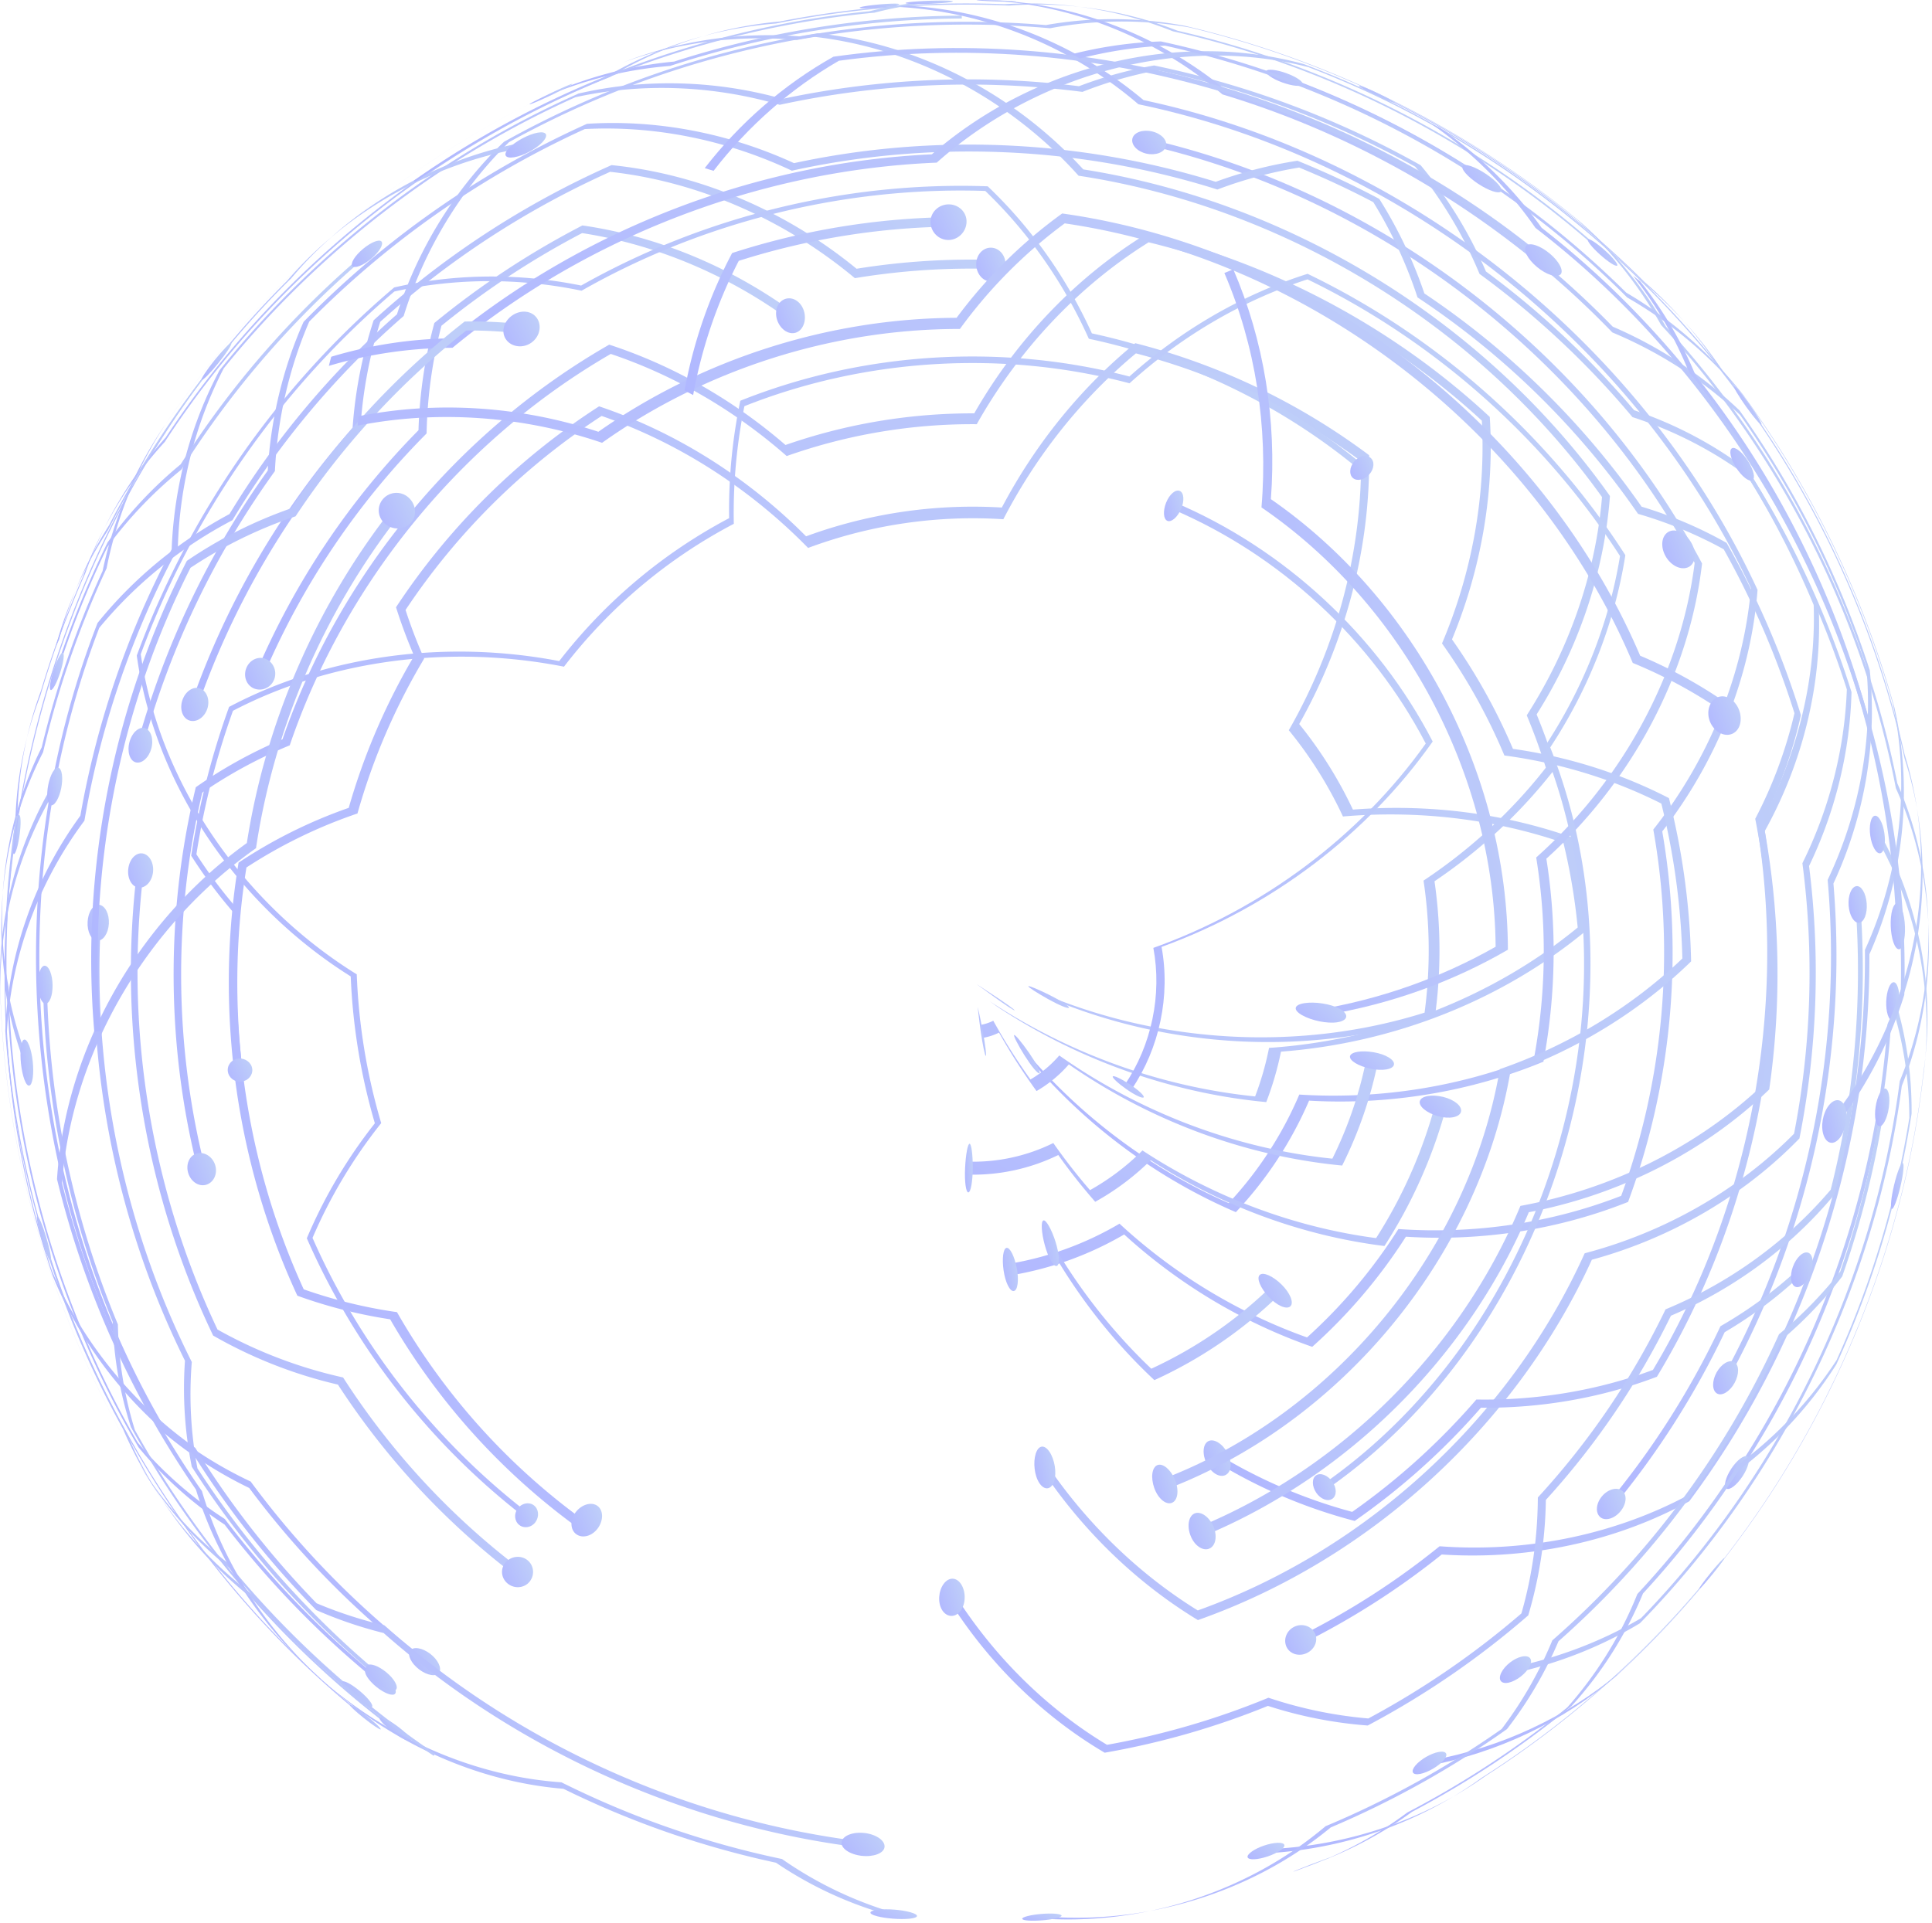 <?xml version="1.0" encoding="UTF-8"?> <svg xmlns="http://www.w3.org/2000/svg" width="238" height="237" fill="none"><g opacity=".5"><path fill="url(#a)" d="M100.71 4.108a116.2 116.2 0 0 0-38.634 13.37c-6.02 5.784-10.589 13.175-13.174 21.25A105.7 105.7 0 0 0 28.27 63.342C22 66.695 16.427 71.289 12.018 76.76c-12.482 32.046-9.393 70.11 8.078 99.714a50.4 50.4 0 0 0 10.6 6.872 109.7 109.7 0 0 0 21.506 21.743q.178-.254.36-.513a109 109 0 0 1-21.68-22.019 50.6 50.6 0 0 1-10.689-6.776C3.095 146.505.055 109.036 12.223 77.374c4.472-5.432 10.098-9.976 16.411-13.275a105 105 0 0 1 21.094-25.162c2.512-8.117 7.012-15.565 12.978-21.421A115.8 115.8 0 0 1 100.24 4.528c12.27 1.385 24.134 7.648 32.628 17.124 25.542 3.887 49.467 18.58 64.481 39.595-.788 9.383-4.018 18.722-9.273 26.894a76 76 0 0 1 2.353 6.457c-4.186 5.36-9.302 10.081-15.067 13.91.805 5.38.849 10.879.129 16.271-15.042 4.727-32.035 3.915-46.847-2.261q.45.29.894.586c14.944 6.233 32.105 6.999 47.234 2.131a59.5 59.5 0 0 0-.057-16.644c5.729-3.862 10.802-8.611 14.94-13.991a77 77 0 0 0-2.36-6.57c5.183-8.195 8.331-17.542 9.033-26.912-15.054-21.271-39.126-36.206-64.88-40.244-8.56-9.381-20.469-15.516-32.737-16.766"></path><path fill="url(#b)" d="M51.632 205.705c.996.759 2.1.936 2.46.405.369-.551-.128-1.591-1.103-2.335-.973-.741-2.073-.92-2.465-.386-.378.517.115 1.558 1.108 2.316"></path><path fill="url(#c)" d="M130.851 123.973c-1.026-.427-2.578-1.314-3.509-1.923-.93-.608-.879-.704.147-.278 1.028.427 2.633 1.211 3.564 1.82.924.607.82.806-.202.381"></path><path fill="url(#d)" d="M121.907 123.363c9.817 6.49 21.18 10.57 32.709 11.738a37 37 0 0 0 1.716-5.979c14.037-.952 27.582-6.243 38.022-14.835a75 75 0 0 0-1.759-10.434c-8.517-2.932-17.853-4.046-27.16-3.245a50.4 50.4 0 0 0-6.67-10.631c5.847-10.201 8.955-21.794 8.903-33.144a80.9 80.9 0 0 0-27.736-13.29c-6.631 5.508-12.232 12.515-16.333 20.438a58.2 58.2 0 0 0-24.05 3.536c-7.224-7.383-16.03-13.008-25.436-16.262A84.05 84.05 0 0 0 49.959 75.16a63 63 0 0 0 2.292 5.992 78.8 78.8 0 0 0-8.215 19.086 60.7 60.7 0 0 0-13.677 6.653c-2.812 17.491-.315 35.878 7.056 51.981a60.4 60.4 0 0 0 11.488 2.811 81.85 81.85 0 0 0 23.79 26.219l-.684.935a83 83 0 0 1-23.947-26.272 60 60 0 0 1-11.43-2.907c-7.644-16.504-10.212-35.413-7.243-53.362a60.3 60.3 0 0 1 13.57-6.752 80 80 0 0 1 8.059-18.722 63 63 0 0 1-2.234-5.995A85.2 85.2 0 0 1 73.8 50.068c9.408 3.163 18.237 8.705 25.499 16.017a59.6 59.6 0 0 1 24.116-3.546c4.148-7.872 9.788-14.816 16.445-20.25a82.1 82.1 0 0 1 28.799 13.8c.152 11.317-2.853 22.907-8.61 33.128a51.8 51.8 0 0 1 6.614 10.543c9.286-.732 18.585.45 27.048 3.443a76 76 0 0 1 1.903 11.288c-10.337 8.658-23.81 14.041-37.811 15.092a39 39 0 0 1-1.815 6.219c-11.673-1.098-23.201-5.192-33.145-11.764a72 72 0 0 0-.936-.675"></path><path fill="url(#e)" d="M73.586 185.544c.74.524.78 1.745.084 2.738-.687.977-1.881 1.329-2.662.777-.778-.552-.818-1.776-.092-2.725.739-.962 1.93-1.311 2.67-.79"></path><path fill="url(#f)" d="M120.689 121.516c-.501-.33-.502-.329-.015.022.97.699 2.536 1.854 3.534 2.512 1 .659 1.059.574.087-.126-.969-.697-2.608-1.75-3.606-2.408"></path><path fill="url(#g)" d="M128.801 180.24c4.98 7.406 11.428 13.667 18.749 18.199 20.854-7.472 38.557-23.816 47.665-44.009 9.857-2.592 18.877-7.751 25.791-14.733a103.9 103.9 0 0 0 1.028-33.331c3.323-6.716 5.201-14.074 5.476-21.411a114 114 0 0 0-12.243-26.266c-4.232-3.151-9.042-5.627-14.17-7.296a106.8 106.8 0 0 0-18.835-17.642 53.2 53.2 0 0 0-7.926-13.21A113.6 113.6 0 0 0 142.593 8.66a50.5 50.5 0 0 0-9.249 2.662 109.7 109.7 0 0 0-37.3 1.594c-8.246-2.41-16.996-2.73-25.159-.936-16.773 7.536-31.775 19.105-43.324 33.41-3.488 6.748-5.444 14.39-5.655 22.153A110.8 110.8 0 0 0 10.4 101.125c-5.775 7.722-9.152 17.077-9.57 26.437 2.346 32.41 18.891 63.809 44.281 84.068l-.092.071C19.463 191.31 2.868 159.64.652 127.009c.31-9.354 3.572-18.732 9.248-26.498a111.4 111.4 0 0 1 11.247-32.824c.294-7.745 2.331-15.352 5.891-22.05 11.73-14.662 27.066-26.49 44.228-34.108 8.131-1.884 16.868-1.663 25.121.655a110.4 110.4 0 0 1 36.531-1.561 50 50 0 0 1 9.252-2.556 114.2 114.2 0 0 1 32.835 12.29 53 53 0 0 1 8.047 13.094 107.6 107.6 0 0 1 18.253 17.096c5.098 1.719 9.868 4.244 14.056 7.437a114.4 114.4 0 0 1 12.725 27.299c-.193 7.328-1.986 14.693-5.231 21.428a104.7 104.7 0 0 1-1.187 33.569c-6.821 7.036-15.766 12.271-25.569 14.945-9.327 20.432-27.351 36.923-48.528 44.403-7.462-4.524-14.037-10.845-19.095-18.352q.165-.517.325-1.036"></path><path fill="url(#h)" d="M45.165 211.43c1.05.839 1.828 1.583 1.726 1.667-.086.068-1.02-.558-2.074-1.4-1.05-.84-1.827-1.579-1.738-1.645.107-.078 1.04.542 2.086 1.378"></path><path fill="url(#i)" d="M129.283 178.887c-.63-.937-1.36-.829-1.698.252-.335 1.077-.158 2.71.47 3.633.627.925 1.466.801 1.805-.268.339-1.066.051-2.683-.577-3.617"></path><path fill="url(#j)" d="M129.353 3.48a116.6 116.6 0 0 0-31.196 1.448c-7.317-.672-14.743.305-21.545 2.816-22.505 8.565-42.371 24.229-55.95 44.113a50.1 50.1 0 0 0-7.534 18.175 117 117 0 0 0-7.82 22.654C.679 101.717-.89 112.255.869 122.16c.597 19.666 6.236 39.219 16.197 56.18a48.1 48.1 0 0 0 10.61 9.527 114.7 114.7 0 0 0 19.135 19.607l.256-.36a114.3 114.3 0 0 1-19.378-19.947 48.3 48.3 0 0 1-10.725-9.419c-9.867-16.975-15.408-36.52-15.915-56.153-1.871-9.889-.428-20.441 4.093-29.516a117.3 117.3 0 0 1 7.494-21.712 50.1 50.1 0 0 1 7.739-18.08C34.058 32.055 54.242 16.14 77.112 7.555c6.77-2.588 14.178-3.65 21.493-3.062a117 117 0 0 1 30.233-1.403 47.6 47.6 0 0 1 17.126.093c17.872 4.184 34.791 12.6 48.906 24.328a50.8 50.8 0 0 1 10.321 12.693c14.385 15.684 24.396 35.444 28.535 56.313 5.04 11.45 5.106 25.05.3 36.698-3.172 24.663-14.572 48.329-31.876 66.182-4.705 2.763-9.906 4.774-15.327 5.939q-.209.428-.426.851c5.537-1.203 10.843-3.292 15.619-6.166 17.433-17.824 28.971-41.501 32.264-66.217 4.674-11.687 4.448-25.283-.73-36.68-4.1-21.18-14.264-41.242-28.922-57.08a50.8 50.8 0 0 0-10.184-12.817c-13.886-11.432-30.45-19.672-47.948-23.853a47.7 47.7 0 0 0-17.143.108"></path><path fill="url(#k)" d="M46.38 207.869c1.02.823 2.057 1.181 2.312.81.264-.389-.341-1.352-1.347-2.163-.998-.804-2.034-1.165-2.315-.79-.267.361.338 1.327 1.35 2.143"></path><path fill="url(#l)" d="M185.865 207.334c-.959.212-1.36-.35-.918-1.239.445-.893 1.569-1.766 2.534-1.971.964-.204 1.4.329.952 1.212-.448.881-1.607 1.783-2.568 1.998"></path><path fill="url(#m)" d="M6.819 97.306C2.4 104.64.032 113.126.031 121.537c.467 20.773 6.527 41.466 17.333 59.207a46.8 46.8 0 0 0 10.843 12.45 117.6 117.6 0 0 0 15.781 15.784l.154-.229a117.2 117.2 0 0 1-16.081-16.158 47 47 0 0 1-10.994-12.335C6.341 162.467.376 141.747.003 120.972c-.099-8.533 2.238-17.167 6.692-24.617q.056.477.124.951"></path><path fill="url(#n)" d="M43.703 209.193c1.028.85 1.99 1.346 2.14 1.115.16-.251-.542-1.132-1.56-1.976-1.023-.845-1.986-1.343-2.158-1.101-.156.226.548 1.109 1.578 1.962"></path><path fill="url(#o)" d="M6.975 98.686c.5-.823.79-2.268.653-3.257-.137-.984-.637-1.131-1.125-.306-.485.828-.782 2.307-.659 3.289.125.982.633 1.095 1.131.274"></path><path fill="url(#p)" d="M124.299.689a118.8 118.8 0 0 0-28.714 2.209 49.2 49.2 0 0 0-21.012 6.605c-21.935 8.886-41.15 24.64-54.164 44.405a50.1 50.1 0 0 0-9.906 16.737A119 119 0 0 0 4.98 85.68a47 47 0 0 0-3.095 17.691q.128-.454.263-.906a47 47 0 0 1 2.897-17.342 119 119 0 0 1 5.158-14.045 50.1 50.1 0 0 1 10.094-16.626C33.388 34.372 52.883 18.39 75.143 9.49a49.2 49.2 0 0 1 20.93-6.842 119 119 0 0 1 27.68-2.13 47.5 47.5 0 0 1 20.718 3.334c19.587 4.4 38.061 13.954 52.971 27.39l.161-.137c-14.804-13.34-33.116-22.862-52.546-27.321A47.5 47.5 0 0 0 124.299.689"></path><path fill="url(#q)" d="M1.551 104.54c.013.938.25.931.527-.004.278-.939.483-2.453.458-3.389-.024-.939-.258-.95-.524-.012-.266.933-.473 2.463-.46 3.405"></path><path fill="url(#r)" d="M197.713 30.859c.998.898 1.666 1.737 1.504 1.87-.18.146-1.119-.462-2.11-1.353-.991-.892-1.662-1.733-1.491-1.887.156-.138 1.098.472 2.097 1.37"></path><path fill="url(#s)" d="M13.248 66.846a118 118 0 0 0-6.426 15.967q.11.023.227.05a117 117 0 0 1 6.178-15.452 51 51 0 0 1 9.122-9.552 114 114 0 0 1 23.073-26.517l-.276-.317A114.4 114.4 0 0 0 22.258 57.21a51 51 0 0 0-9.01 9.636"></path><path fill="url(#t)" d="M6.58 82.637c-.408 1.276-.547 2.345-.322 2.39.247.049.767-.936 1.173-2.202.404-1.262.546-2.337.303-2.398-.223-.053-.744.938-1.153 2.21"></path><path fill="url(#u)" d="M44.699 30.686c.998-.841 2.028-1.248 2.3-.922.286.343-.281 1.283-1.263 2.112-.986.83-2.017 1.237-2.318.908-.286-.315.28-1.254 1.28-2.098"></path><path fill="url(#v)" d="M108.702.633q-.457.073-.915.154c11.667-.092 23.437 4.316 32.449 12.06 32.427 6.738 61.424 29.663 75.462 59.645-.92 10.58-5.187 21.072-12.03 29.724 2.676 15.024 1.293 30.806-3.955 45.134-8.571 3.345-18.041 4.753-27.449 4.092a64.4 64.4 0 0 1-11.252 13.356c-8.478-3.016-16.404-7.825-23.101-14.017a39.5 39.5 0 0 1-13.623 4.95l.236 1.417a40.9 40.9 0 0 0 13.96-5.037c6.731 6.143 14.681 10.892 23.168 13.846a65.6 65.6 0 0 0 11.538-13.57c9.398.596 18.841-.88 27.37-4.284 5.376-14.475 6.849-30.439 4.21-45.655 6.758-8.687 10.924-19.196 11.74-29.761-13.985-30.228-43.053-53.426-75.646-60.353C131.887 4.773 120.239.502 108.702.633"></path><path fill="url(#w)" d="M110.06.447c-.95.014-2.494.15-3.441.305-.954.155-.951.278 0 .276a24 24 0 0 0 3.43-.304c.95-.166.957-.29.011-.277"></path><path fill="url(#x)" d="M124.891 159.082c-.478.078-1.041-1.052-1.257-2.522-.216-1.477-.051-2.729.366-2.799.42-.068.984 1.063 1.261 2.53.275 1.46.11 2.71-.37 2.791"></path><path fill="url(#y)" d="M123.141.076q-.465-.008-.93-.005c10.303.635 20.432 4.787 28.381 11.562 18.138 5.467 34.884 15.695 48.028 29.33a52.9 52.9 0 0 1 15.745 10.174 117.3 117.3 0 0 1 15.537 30.993c.852 8.847-.832 18.051-4.757 26.291 1.877 21.069-2.691 42.764-12.9 61.286l.59.342c10.195-18.496 14.802-40.134 13.022-61.182 3.837-8.26 5.423-17.466 4.474-26.29a117.6 117.6 0 0 0-16.044-32.004 52.7 52.7 0 0 0-15.618-10.322c-13.035-13.401-29.545-23.485-47.424-28.962C143.333 4.688 133.318.667 123.141.076"></path><path fill="url(#z)" d="M124.511.116a98 98 0 0 0-3.459-.114c-.965-.011-.982.03-.039.095.942.064 2.489.115 3.454.114.969 0 .99-.043.044-.095"></path><path fill="url(#A)" d="M213.678 170.406c-.594 1.079-1.569 1.66-2.168 1.298-.613-.373-.631-1.529-.051-2.584.582-1.057 1.554-1.637 2.183-1.29.61.338.631 1.493.036 2.576"></path><path fill="url(#B)" d="M224.048 74.878a114 114 0 0 0-9.285-17.886l-.391.215a113.7 113.7 0 0 1 9.052 17.34c.311 9.407-2.136 19.055-6.925 27.514 3.629 22.787-1.034 46.944-12.877 66.743-6.847 2.536-14.276 3.777-21.75 3.644a84.4 84.4 0 0 1-15.298 13.847 63.8 63.8 0 0 1-16.692-7.179q-.038.515-.083 1.029a63.6 63.6 0 0 0 17.085 7.266 85.5 85.5 0 0 0 15.555-13.953c7.459.075 14.862-1.224 21.672-3.814 12.034-19.911 16.847-44.25 13.291-67.245 4.707-8.483 7.056-18.136 6.646-27.521"></path><path fill="url(#C)" d="M215.34 56.814c-.7-1.1-1.59-1.804-1.983-1.58-.408.238-.175 1.303.514 2.387s1.578 1.783 1.998 1.565c.402-.212.17-1.272-.529-2.372"></path><path fill="url(#D)" d="M149.742 181.617c-.917-.558-1.547-1.899-1.463-2.97.087-1.075.855-1.467 1.776-.907.915.561 1.631 1.858 1.547 2.927-.089 1.067-.942 1.503-1.86.95"></path><path fill="url(#E)" d="M234.625 93.474c-3.811-17.238-11.557-33.643-22.45-47.54a50.7 50.7 0 0 0-9.573-11.174 119 119 0 0 0-33.061-23.259l-.061.072a119 119 0 0 1 33.414 23.623 50.8 50.8 0 0 1 9.696 11.066c10.62 13.677 18.208 29.749 22.021 46.636 3.348 10.745 2.553 22.83-2.09 33.293-1.367 19.594-7.92 38.87-18.775 55.237l.364.259c10.8-16.284 17.36-35.436 18.808-54.924 4.525-10.498 5.181-22.585 1.707-33.289"></path><path fill="url(#F)" d="M169.724 11.485c-1.221-.58-2.26-.988-2.316-.921-.067.085.87.615 2.087 1.193 1.216.577 2.252.98 2.325.9.058-.067-.875-.593-2.096-1.172"></path><path fill="url(#G)" d="M214.652 181.928c-.725 1.094-1.613 1.754-1.977 1.486-.38-.282-.105-1.376.609-2.456.713-1.076 1.6-1.737 1.992-1.472.373.254.098 1.35-.624 2.442"></path><path fill="url(#H)" d="M233.377 87.215a119.3 119.3 0 0 0-18.646-38.572 51.5 51.5 0 0 0-14.398-12.585c-11.891-11.79-26.406-20.981-42.151-26.692l-.133.304c15.862 5.753 30.471 15.052 42.397 26.983a51.6 51.6 0 0 1 14.54 12.43 119.2 119.2 0 0 1 18.177 37.606c2.176 9.998.923 20.84-3.428 30.37.22 23.909-7.575 47.949-21.779 67.178-9.132 4.888-19.916 7.088-30.616 6.293a94 94 0 0 1-17.405 11.173l.425.857a95 95 0 0 0 17.244-11.015c10.684.705 21.427-1.587 30.492-6.555 14.36-19.257 22.304-43.377 22.192-67.402 4.249-9.559 5.38-20.405 3.089-30.373"></path><path fill="url(#I)" d="M158.466 9.019c-1.238-.45-2.357-.56-2.484-.253-.134.327.76.949 1.984 1.394 1.235.449 2.344.556 2.495.235.139-.304-.747-.922-1.995-1.376"></path><path fill="url(#J)" d="M161.019 203.677c-.975.484-2.11.149-2.532-.742-.427-.905-.006-2.008.933-2.476.945-.469 2.078-.138 2.542.748.456.875.037 1.982-.943 2.47"></path><path fill="url(#K)" d="M209.675 69.436c-13.79-25.98-39.442-45.678-68.115-52.292l-.184.728c28.308 6.529 53.656 25.9 67.387 51.489-1.703 13.57-8.826 26.764-19.522 36.297a72.4 72.4 0 0 1-.245 24.598c-9.028 3.652-19.021 5.245-28.938 4.617a46 46 0 0 1-8.693 13.373c-9.65-4.223-18.365-10.76-25.179-18.901q.246.474.486.952c6.907 8.251 15.768 14.853 25.571 19.066a47.4 47.4 0 0 0 9.021-13.74c9.911.564 19.879-1.094 28.867-4.803a73.6 73.6 0 0 0 .364-25.011c10.603-9.592 17.606-22.82 19.18-36.373"></path><path fill="url(#L)" d="M141.91 16.19c-1.157-.266-2.237.134-2.412.884-.177.768.591 1.593 1.716 1.854 1.125.26 2.207-.138 2.419-.898.205-.743-.566-1.571-1.723-1.84"></path><path fill="url(#M)" d="M127.382 131.701c-.715-.853-1.653-2.375-2.156-3.362-.505-.989-.384-1.069.33-.219.712.849 1.747 2.307 2.253 3.298.502.988.285 1.132-.427.283"></path><path fill="url(#N)" d="M42.266 169.731a92.1 92.1 0 0 0 21.874 23.648l-.624.787a93.2 93.2 0 0 1-21.887-23.554 56.6 56.6 0 0 1-15.374-6.045c-8.488-17.713-11.786-37.971-9.351-57.467l.811.124c-2.396 19.191.803 39.126 9.079 56.601a56.8 56.8 0 0 0 15.472 5.906"></path><path fill="url(#O)" d="M64.94 192.214c.82.623.97 1.8.336 2.635-.627.822-1.828.969-2.684.321-.85-.646-1.001-1.818-.341-2.615.67-.808 1.874-.96 2.69-.341"></path><path fill="url(#P)" d="M18.847 107.502c.141-1.144-.424-2.191-1.273-2.339-.826-.142-1.623.696-1.77 1.874-.146 1.178.417 2.222 1.247 2.333.854.112 1.653-.724 1.796-1.868"></path><path fill="url(#Q)" d="M143.184 182.278c21.224-8.082 37.737-28.151 41.576-50.535 8.47-2.938 16.208-7.633 22.488-13.637a88 88 0 0 0-2.592-19.091c-5.944-3-12.516-5.014-19.332-5.924a71.3 71.3 0 0 0-7.686-13.805c3.719-8.769 5.411-18.254 4.907-27.452-11.521-10.615-25.82-18.272-41.045-21.976-8.598 5.359-15.972 13.162-21.174 22.412a68.6 68.6 0 0 0-23.414 3.924c-6.416-5.639-13.843-9.949-21.672-12.583-18.345 10.618-32.732 28.164-39.548 48.23a57.6 57.6 0 0 0-10.773 5.829c-3.597 15.178-3.466 31.273.377 46.387l-.9.203c-3.915-15.4-4.012-31.808-.277-47.256a57.3 57.3 0 0 1 10.684-5.91c6.99-20.276 21.63-37.967 40.246-48.627 7.828 2.556 15.27 6.79 21.713 12.364a70 70 0 0 1 23.253-3.898c5.258-9.184 12.676-16.901 21.296-22.162 15.681 3.74 30.409 11.627 42.212 22.603.587 9.164-1.018 18.64-4.655 27.413a72.6 72.6 0 0 1 7.51 13.487c6.787.963 13.32 3.025 19.216 6.07a89 89 0 0 1 2.731 20.119c-6.204 6.045-13.878 10.794-22.298 13.794-4.004 22.724-20.809 43.053-42.372 51.264z"></path><path fill="url(#R)" d="M26.54 143.672c.268 1.06-.27 2.102-1.209 2.333-.92.225-1.897-.477-2.176-1.575-.277-1.095.259-2.135 1.188-2.324.949-.191 1.928.509 2.197 1.566"></path><path fill="url(#S)" d="M142.591 180.527c-.682.261-.861 1.522-.397 2.828.459 1.288 1.427 2.106 2.164 1.826.734-.281.913-1.536.401-2.804-.519-1.285-1.487-2.109-2.168-1.85"></path><path fill="url(#T)" d="M147.767 188.124c17.605-7.319 32.212-21.926 39.53-39.533 11.308-2.062 21.835-7.32 29.847-14.891a99 99 0 0 0-.921-32.807 54.8 54.8 0 0 0 4.833-13.01 107 107 0 0 0-8.715-20.201 52 52 0 0 0-10.555-4.365 100.4 100.4 0 0 0-27.166-26.673 55.4 55.4 0 0 0-5.444-11.735 107 107 0 0 0-9.137-4.264 53 53 0 0 0-10.073 2.708c-16.848-5.32-35.164-6.13-52.418-2.32-8.057-3.805-16.924-5.582-25.514-5.128A114.3 114.3 0 0 0 38.093 39.63c-2.477 5.745-3.92 12.02-4.226 18.416a105.9 105.9 0 0 0-16.271 33.992l-.715-.217a106.6 106.6 0 0 1 16.103-33.836c.37-6.375 1.877-12.62 4.41-18.324A114.8 114.8 0 0 1 72.31 15.257c8.567-.55 17.43 1.13 25.503 4.845 17.112-3.698 35.236-2.895 51.951 2.3a52.7 52.7 0 0 1 10.067-2.597 108 108 0 0 1 10.082 4.705 55.2 55.2 0 0 1 5.554 11.649 101.3 101.3 0 0 1 26.757 26.273 51.7 51.7 0 0 1 10.474 4.462 107.5 107.5 0 0 1 9.155 21.222 54.6 54.6 0 0 1-4.685 13.022 99.9 99.9 0 0 1 .78 33.106c-7.912 7.63-18.359 12.973-29.615 15.126-7.483 17.776-22.279 32.506-40.088 39.91z"></path><path fill="url(#U)" d="M18.64 92.243c-.313 1.142-1.174 1.901-1.93 1.69-.736-.21-1.078-1.337-.757-2.51.323-1.175 1.182-1.93 1.912-1.694.745.246 1.09 1.368.776 2.514"></path><path fill="url(#V)" d="M147.167 186.483c-.749.313-.972 1.547-.498 2.761.471 1.202 1.5 1.91 2.299 1.578.799-.334 1.023-1.564.504-2.746-.525-1.192-1.556-1.904-2.305-1.593"></path><path fill="url(#W)" d="M12.424 113.624c-1.069 18.609 2.846 37.546 11.204 54.202a49 49 0 0 0 .696 13.107A113.4 113.4 0 0 0 47.22 206.64l-.32.345a113.8 113.8 0 0 1-23.274-26.251 48.8 48.8 0 0 1-.84-13.062c-8.264-16.655-12.125-35.546-11.059-54.113z"></path><path fill="url(#X)" d="M47.597 206.063c.98.812 1.515 1.771 1.183 2.145-.32.357-1.396-.02-2.393-.844-.999-.827-1.534-1.783-1.2-2.129.35-.36 1.426.014 2.41.828"></path><path fill="url(#Y)" d="M13.411 113.816c.067-1.198-.464-2.242-1.196-2.326-.712-.079-1.352.857-1.422 2.084-.07 1.238.458 2.283 1.172 2.335.734.053 1.377-.884 1.446-2.093"></path><path fill="url(#Z)" d="M5.78 121.23a113.9 113.9 0 0 0 8.743 41.964 47 47 0 0 0 2.095 13.019 117.8 117.8 0 0 0 32.25 36.881q-.084.091-.164.175a118.1 118.1 0 0 1-32.58-37.429 47 47 0 0 1-2.245-12.972 114.4 114.4 0 0 1-8.58-41.658z"></path><path fill="url(#aa)" d="M49.021 212.753c1.063.796 1.785 1.589 1.611 1.784-.16.176-1.16-.322-2.233-1.125-1.072-.803-1.799-1.598-1.63-1.769.184-.186 1.19.314 2.252 1.11"></path><path fill="url(#ab)" d="M6.478 121.375c-.021-1.286-.444-2.347-.953-2.378-.486-.028-.873 1-.852 2.306.02 1.302.442 2.361.927 2.372.51.008.898-1.018.878-2.3"></path><path fill="url(#ac)" d="M122.142 33.136a87.4 87.4 0 0 0-16.832 1.14c-8.725-7.286-19.38-11.91-30.145-13.105a108.4 108.4 0 0 0-28.32 18.48 55 55 0 0 0-2.456 13.302A101.1 101.1 0 0 0 24.343 87.05l-.812-.302A102 102 0 0 1 43.438 52.71a54.8 54.8 0 0 1 2.59-13.242 109.1 109.1 0 0 1 29.305-19.123c10.75 1.077 21.421 5.583 30.186 12.77a88.5 88.5 0 0 1 16.645-1.09z"></path><path fill="url(#ad)" d="M25.524 87.379c-.37 1.062-1.358 1.69-2.216 1.392-.838-.294-1.211-1.43-.83-2.526.384-1.102 1.369-1.727 2.196-1.401.845.335 1.22 1.466.85 2.535"></path><path fill="url(#ae)" d="M122.026 34.687c.975.026 1.8-.883 1.845-2.041.043-1.142-.748-2.098-1.769-2.128-1.021-.028-1.845.882-1.844 2.026.003 1.159.793 2.115 1.768 2.143"></path><path fill="url(#af)" d="M97.261 39.422c-7.676-5.603-16.536-9.31-25.55-10.7A103 103 0 0 0 54.382 40.14a57 57 0 0 0-1.83 13.27A95 95 0 0 0 32.44 83.307l-.9-.4a95.9 95.9 0 0 1 20.013-29.894c.134-4.502.792-8.95 1.954-13.213a104 104 0 0 1 18.24-12.021c9.14 1.315 18.142 5.02 25.926 10.68q-.21.48-.412.963"></path><path fill="url(#ag)" d="M33.753 83.78c-.416.979-1.521 1.449-2.474 1.049-.933-.393-1.348-1.54-.917-2.556.43-1.011 1.529-1.48 2.447-1.05.936.44 1.356 1.584.944 2.558"></path><path fill="url(#ah)" d="M96.64 40.709c.887.643 1.904.366 2.33-.636.427-1.006.104-2.345-.781-2.984-.877-.634-1.983-.333-2.415.659-.431.998-.02 2.313.866 2.961"></path><path fill="url(#ai)" d="M231.161 103.222q.102-.467.197-.936c5.11 8.995 7.096 19.677 5.596 29.787-3.156 27.992-16.75 54.866-37.424 73.995-6.532 5.513-14.638 9.281-23.206 10.838q-.3.363-.607.719c8.681-1.602 16.881-5.484 23.441-11.15 20.765-19.039 34.484-45.856 37.767-73.84 1.365-10.004-.679-20.534-5.764-29.413"></path><path fill="url(#aj)" d="M230.902 104.584c-.478-.829-.692-2.27-.482-3.247.211-.972.755-1.107 1.221-.277.465.833.684 2.313.488 3.283-.198.975-.748 1.071-1.227.241"></path><path fill="url(#ak)" d="M174.944 218.584c-.957.18-1.207-.29-.581-1.041.625-.749 1.906-1.494 2.867-1.667.957-.17 1.238.283.609 1.024-.633.741-1.944 1.503-2.895 1.684"></path><path fill="url(#al)" d="M117.525 196.338c4.84 7.697 11.361 14.154 18.846 18.659a96.6 96.6 0 0 0 19.886-5.802 52.8 52.8 0 0 0 12.303 2.555 104.4 104.4 0 0 0 18.86-12.945c1.317-4.59 2-9.414 2.023-14.285a95.4 95.4 0 0 0 15.734-23.181c7.911-3.28 14.954-8.39 20.345-14.744a110 110 0 0 0 3.049-35.227l.593-.072c.91 12.03-.173 24.225-3.189 35.905-5.309 6.399-12.281 11.572-20.137 14.923a96.4 96.4 0 0 1-15.406 22.698 52.5 52.5 0 0 1-2.168 14.223 105.3 105.3 0 0 1-19.775 13.573 52.6 52.6 0 0 1-12.294-2.417 97.6 97.6 0 0 1-20.111 5.768c-7.622-4.486-14.269-10.997-19.182-18.789q.314-.417.623-.842"></path><path fill="url(#am)" d="M227.731 111.585c-.092-1.233.331-2.304.956-2.394.603-.085 1.176.866 1.27 2.125.093 1.255-.328 2.328-.933 2.389-.627.061-1.201-.891-1.293-2.12"></path><path fill="url(#an)" d="M118.421 195.237c-.581-.921-1.523-.951-2.176-.068-.644.879-.751 2.33-.177 3.241.58.909 1.62.942 2.271.071.647-.872.655-2.327.082-3.244"></path><path fill="url(#ao)" d="M201.707 196.409a113 113 0 0 0 12.368-15.91 49.8 49.8 0 0 0 12.18-12.923 118 118 0 0 0 8.952-29.828 46.8 46.8 0 0 0-2.194-14.006q.171-.445.335-.894a46.8 46.8 0 0 1 2.139 14.38 118.3 118.3 0 0 1-9.273 30.898 49.7 49.7 0 0 1-12.017 13.043 113.4 113.4 0 0 1-11.796 15.174 47.8 47.8 0 0 1-8.788 13.86 118 118 0 0 1-19.674 13.057 48.3 48.3 0 0 1-11.998 6.374 53 53 0 0 1-.853.346 48.3 48.3 0 0 0 12.288-6.648 118 118 0 0 0 19.691-12.94 48 48 0 0 0 8.64-13.983"></path><path fill="url(#ap)" d="M232.548 125.046c-.291-.912-.24-2.38.114-3.304.355-.923.867-.955 1.146-.048.277.906.225 2.41-.116 3.338-.341.925-.853.921-1.144.014"></path><path fill="url(#aq)" d="M159.986 230.397c-.892.333-.905.31-.029-.052.884-.365 2.325-.92 3.229-1.244.9-.322.913-.299.028.052-.888.353-2.329.909-3.228 1.244"></path><path fill="url(#ar)" d="M182.498 219.076a119 119 0 0 0 28.435-25.294l.066.037a119.1 119.1 0 0 1-28.004 25.026c-7.707 5.475-17.146 8.628-26.743 8.997q-.379.274-.764.54c9.717-.401 19.266-3.668 27.01-9.306"></path><path fill="url(#as)" d="M210.738 193.805c.85-1.043 1.592-1.852 1.672-1.811.059.033-.571.905-1.424 1.951-.85 1.044-1.598 1.863-1.656 1.829-.076-.047.561-.929 1.408-1.969"></path><path fill="url(#at)" d="M154.517 229.098c-.978.047-1.113-.379-.319-.946.784-.564 2.2-1.046 3.174-1.08.98-.037 1.142.379.344.937-.79.553-2.234 1.044-3.199 1.089"></path><path fill="url(#au)" d="M191.227 202.129a110.1 110.1 0 0 0 27.926-37.722 51 51 0 0 0 7.547-7.733 114 114 0 0 0 5.004-20.354l.43.04a114.5 114.5 0 0 1-5.194 20.922 50.7 50.7 0 0 1-7.447 7.807 110.7 110.7 0 0 1-27.503 37.148 48.7 48.7 0 0 1-6.351 10.824 115.3 115.3 0 0 1-21.709 12.116c-9.684 8.01-22.65 12.003-35.221 10.967q-.444.116-.889.223c12.695 1.004 25.782-3.134 35.478-11.343a114.8 114.8 0 0 0 21.686-11.972 49 49 0 0 0 6.243-10.923"></path><path fill="url(#av)" d="M231.058 136.37c.192-1.268.712-2.27 1.171-2.238.438.032.643 1.102.449 2.389-.196 1.298-.714 2.302-1.15 2.253-.455-.053-.663-1.125-.47-2.404"></path><path fill="url(#aw)" d="M126.676 236.652c-.973-.071-.999-.321-.069-.558.92-.237 2.445-.361 3.414-.28.965.083 1.007.332.083.557-.927.226-2.468.352-3.428.281"></path><path fill="url(#ax)" d="M198.133 185.166a102.5 102.5 0 0 0 13.81-21.751 52.6 52.6 0 0 0 10.043-7.469q.068.463.127.926a52.4 52.4 0 0 1-9.652 7.281 103.3 103.3 0 0 1-13.72 21.501z"></path><path fill="url(#ay)" d="M221.715 154.726c.73-.683 1.432-.485 1.559.476.124.962-.363 2.321-1.078 3.01-.718.689-1.404.441-1.543-.522-.138-.965.331-2.275 1.062-2.964"></path><path fill="url(#az)" d="M197.33 184.388c-.73.883-.821 2.029-.191 2.559.615.514 1.732.192 2.484-.717.754-.912.844-2.05.209-2.54-.653-.501-1.769-.187-2.502.698"></path><path fill="url(#aA)" d="M120.805 126.283a5.4 5.4 0 0 0 1.554-.509 74 74 0 0 0 4.58 7.24 14 14 0 0 0 3.55-2.959c10.008 7.052 21.75 11.493 33.642 12.715a49.5 49.5 0 0 0 4.191-12.288l1.437.275a51 51 0 0 1-4.42 12.861c-11.875-1.132-23.629-5.485-33.671-12.463a15.6 15.6 0 0 1-3.978 3.285 74 74 0 0 1-4.622-7.202 7 7 0 0 1-2 .65z"></path><path fill="url(#aB)" d="M166.306 130.146c.108-.53 1.413-.746 2.918-.488 1.495.257 2.613.94 2.496 1.532-.119.588-1.42.81-2.902.492-1.493-.321-2.616-1.009-2.512-1.536"></path><path fill="url(#aC)" d="M120.443 124.064s.133 1.368.374 3.041.52 3.016.623 3c.104-.019-.063-1.38-.373-3.042s-.624-2.999-.624-2.999"></path><path fill="url(#aD)" d="M119.359 143.14a22.3 22.3 0 0 0 10.396-2.296 72 72 0 0 0 4.52 5.805 29.5 29.5 0 0 0 6.463-4.891c8.746 5.739 18.687 9.471 28.782 10.801a59.3 59.3 0 0 0 7.281-16.447l1.349.351a60.7 60.7 0 0 1-7.603 17.07c-10.079-1.248-20.027-4.901-28.796-10.57a31.2 31.2 0 0 1-6.833 5.123 72 72 0 0 1-4.549-5.763 23.95 23.95 0 0 1-11.051 2.414q.019-.798.041-1.597"></path><path fill="url(#aE)" d="M174.907 135.677c.171-.626 1.45-.857 2.864-.519 1.399.336 2.389 1.16 2.204 1.845-.187.684-1.464.919-2.848.526-1.397-.397-2.389-1.225-2.22-1.852"></path><path fill="url(#aF)" d="M119.44 140.932c-.227-.004-.473 1.336-.551 2.992-.077 1.649.099 2.996.394 3.005.296.006.542-1.331.551-2.982.009-1.658-.167-3.009-.394-3.015"></path><path fill="url(#aG)" d="M129.277 152.54c3.399 5.997 7.647 11.453 12.55 16.113a52.9 52.9 0 0 0 14.792-10.163l1.007 1.026a54.4 54.4 0 0 1-15.422 10.544c-5.038-4.717-9.398-10.273-12.87-16.396a71 71 0 0 0-.057-1.124"></path><path fill="url(#aH)" d="M155.179 157.1c.415-.402 1.615.121 2.685 1.168 1.062 1.04 1.556 2.246 1.098 2.693-.457.443-1.655-.077-2.673-1.16-1.024-1.091-1.52-2.3-1.11-2.701"></path><path fill="url(#aI)" d="M129.219 151.076c-.579-1.02-.94-.914-.88.258.062 1.172.522 2.962 1.101 3.983.58 1.016 1.057.876.996-.292-.06-1.172-.637-2.929-1.217-3.949"></path><path fill="url(#aJ)" d="M48.559 35.42c-14.223 12.038-25.29 27.869-31.71 45.359 2.187 15.728 12.189 30.656 26.356 39.534a75 75 0 0 0 2.973 18.097 61.6 61.6 0 0 0-8.381 14.171c5.889 13.484 15.268 25.479 26.93 34.447l.399-.537c-11.51-8.849-20.777-20.668-26.627-33.957a61.8 61.8 0 0 1 8.462-14.143 74.3 74.3 0 0 1-3.012-18.332c-14.23-8.822-24.322-23.713-26.61-39.448C23.712 63.4 34.605 47.82 48.58 35.92c7.487-1.671 15.418-1.698 23.063-.098 15.009-8.544 32.472-12.861 49.732-12.294 5.317 5.107 9.675 11.339 12.756 18.214 12.226 2.595 23.835 8.227 33.437 16.224l.478-.556c-9.637-8.025-21.274-13.693-33.536-16.332-3.111-6.851-7.496-13.051-12.835-18.121-17.368-.621-34.955 3.673-50.084 12.228-7.645-1.557-15.567-1.483-23.033.234"></path><path fill="url(#aK)" d="M63.978 187.917c.614.472 1.507.304 1.99-.369.488-.681.4-1.599-.193-2.056-.59-.454-1.482-.29-1.99.374-.504.658-.418 1.58.193 2.051"></path><path fill="url(#aL)" d="M168.83 56.404c.531.442.468 1.353-.134 2.035-.607.685-1.509.898-2.019.474-.509-.423-.447-1.335.137-2.04.58-.698 1.483-.911 2.016-.47"></path><path fill="url(#aM)" d="M90.397 64.545a63.7 63.7 0 0 0-20.921 17.604c-14.105-2.78-28.8-.812-40.777 5.434a96.6 96.6 0 0 0-4.504 17.682 59 59 0 0 0 5.298 7.027 90.6 90.6 0 0 0 .4 19.602l-.666.072c-.837-6.453-.981-13-.427-19.484a59 59 0 0 1-5.247-7.046 97.2 97.2 0 0 1 4.669-18.332c11.915-6.308 26.574-8.352 40.668-5.644a64.6 64.6 0 0 1 20.93-17.613 66 66 0 0 1 1.377-14.466c15.09-6.038 32.212-7.105 47.933-2.987 6.456-5.796 14.008-10.15 21.952-12.654 15.884 7.65 29.632 19.828 39.143 34.668-1.305 8.302-4.485 16.452-9.253 23.69 12.6 31.703.384 72.09-27.661 91.506l-.444-.639c27.814-19.256 39.881-59.359 27.294-90.765 4.816-7.226 8.049-15.374 9.406-23.685-9.394-14.563-22.9-26.525-38.495-34.092-7.946 2.559-15.488 6.965-21.926 12.807-15.546-4.12-32.493-3.114-47.444 2.819a66.4 66.4 0 0 0-1.305 14.496"></path><path fill="url(#aN)" d="M31.073 131.697c.098.768-.493 1.477-1.327 1.58-.824.1-1.577-.465-1.68-1.259-.102-.798.487-1.505 1.314-1.581.836-.076 1.592.488 1.693 1.26"></path><path fill="url(#aO)" d="M162.124 181.796c-.532.369-.524 1.324.018 2.132.539.801 1.431 1.138 1.989.752.561-.39.554-1.34-.009-2.123-.569-.789-1.461-1.131-1.998-.761"></path><path fill="url(#aP)" d="M138.561 133.657c3.303-4.857 4.603-11.086 3.518-16.858 13.548-4.843 25.479-13.803 33.557-25.18-6.672-12.815-17.972-23.26-31.275-28.906l.337-.815c13.544 5.748 25.04 16.405 31.794 29.473-8.009 11.401-19.886 20.406-33.401 25.304 1.112 6.014-.25 12.495-3.689 17.553z"></path><path fill="url(#aQ)" d="M143.807 64.178c-.492-.21-.562-1.21-.155-2.24.404-1.02 1.156-1.67 1.681-1.447.524.224.596 1.224.161 2.23-.44 1.017-1.194 1.666-1.687 1.457"></path><path fill="url(#aR)" d="M137.083 132.637c-.1.15.661.861 1.701 1.589 1.039.727 1.979 1.166 2.104.985.123-.183-.634-.892-1.695-1.586-1.063-.695-2.007-1.137-2.11-.988"></path><path fill="url(#aS)" d="M47.358 200.277c16.36 14.603 37.369 24.078 59.141 26.681l-.108.747c-21.736-2.598-42.718-11.993-59.131-26.483a52 52 0 0 1-8.302-2.827 112.7 112.7 0 0 1-15.128-19.174c-7.716-5.588-13.796-13.335-17.344-22.035-14.132-41.644-2.377-91.595 28.868-122.574 7.406-8.593 17.928-14.485 29.125-16.392q.377-.407.764-.805c-11.33 1.97-21.954 8.043-29.342 16.854C4.516 65.052-7.5 114.895 6.396 156.578c3.666 8.656 9.858 16.33 17.66 21.825a112 112 0 0 0 14.942 19.151 52.4 52.4 0 0 0 8.36 2.723"></path><path fill="url(#aT)" d="M63.355 19.375c1.138-.19 2.683-1.017 3.47-1.86.789-.843.533-1.37-.6-1.166-1.13.203-2.72 1.055-3.513 1.881-.798.83-.497 1.335.643 1.145"></path><path fill="url(#aU)" d="M106.116 228.671c1.478.177 2.754-.305 2.847-1.067.094-.791-.998-1.564-2.436-1.738-1.439-.173-2.713.315-2.85 1.101-.13.758.961 1.525 2.439 1.704"></path><path fill="url(#aV)" d="M234.094 146.277c-.374 1.564-.845 2.762-1.039 2.685-.222-.091-.089-1.418.283-2.973s.844-2.757 1.069-2.678c.196.071.061 1.402-.313 2.966"></path><path fill="url(#aW)" d="M208.35 66.876c.691 1.22.531 2.567-.342 3-.899.444-2.156-.158-2.825-1.336-.667-1.18-.513-2.524.361-3.012.852-.473 2.114.127 2.806 1.348"></path><path fill="url(#aX)" d="M7.283 78.8q-.23.492-.447.988A50 50 0 0 1 13.3 65.345a118.5 118.5 0 0 1 13.502-20.9l-.132-.087a118.6 118.6 0 0 0-13.231 20.359A50 50 0 0 0 7.283 78.8"></path><path fill="url(#aY)" d="M26.433 44.379c1.007-1.251 1.938-2.196 2.06-2.112.146.104-.562 1.196-1.563 2.439-1.006 1.249-1.933 2.188-2.087 2.095-.126-.08.579-1.165 1.59-2.422"></path><path fill="url(#aZ)" d="M118.487 2.28a117.4 117.4 0 0 0-35.935 5.844 49 49 0 0 0-15.277 3.734q.487-.263.976-.515A49 49 0 0 1 83.04 7.588a117.7 117.7 0 0 1 35.431-5.662z"></path><path fill="url(#ba)" d="M69.704 10.632a74 74 0 0 0-3.733 1.774c-1.015.525-.979.594.077.155a50 50 0 0 0 3.73-1.773c1.007-.541.975-.612-.074-.156"></path><path fill="url(#bb)" d="M115.394 20.04c-21.606.884-42.97 9.054-59.651 22.815-5.207.02-10.356.774-15.231 2.228q.14-.564.292-1.125A53.8 53.8 0 0 1 55.5 41.692c16.646-13.58 37.83-21.683 59.291-22.676 12.691-11.038 30.536-15.313 45.81-11.123 21.867 8.206 41.281 23.104 54.864 42.096l-.088.107c-13.444-18.798-32.605-33.583-54.205-41.823-15.353-3.982-33.177.543-45.779 11.768"></path><path fill="url(#bc)" d="M215.132 50.156c.935 1.305 1.77 2.274 1.874 2.154.082-.098-.605-1.248-1.544-2.56-.939-1.31-1.769-2.277-1.849-2.176-.097.128.584 1.277 1.519 2.582"></path><path fill="url(#bd)" d="M190.454 31.89C166.465 11.92 133.583 2.588 102.668 6.987c-6.089 3.422-11.517 8.13-15.854 13.729q.549.162 1.092.334c4.235-5.495 9.514-10.14 15.437-13.564 30.568-4.18 62.997 5.118 86.699 24.852z"></path><path fill="url(#be)" d="M190.891 31.225c1.178.979 1.779 2.143 1.351 2.586-.45.462-1.742.05-2.896-.91-1.159-.963-1.763-2.126-1.34-2.611.406-.462 1.701-.05 2.885.935"></path><path fill="url(#bf)" d="M202.066 34.677q-.441-.35-.888-.69a47.7 47.7 0 0 1 6.935 12.02c15.503 19.194 24.623 43.616 25.5 68.266l.466.015c-.873-24.54-9.878-48.855-25.209-68.046a47.6 47.6 0 0 0-6.804-11.565"></path><path fill="url(#bg)" d="M234.671 114.171c.057 1.574-.29 2.824-.76 2.799-.5-.029-.938-1.303-.995-2.854-.056-1.555.29-2.811.789-2.808.469.004.908 1.285.966 2.863"></path><path fill="url(#bh)" d="M225.763 137.752a51.6 51.6 0 0 0 8.394-15.777c.796-35.852-16.545-72.045-45.005-93.89A51 51 0 0 0 176.4 15.323q.497.21.99.433a50.9 50.9 0 0 1 12.525 12.317c28.454 22.086 45.666 58.516 44.672 94.505a51.4 51.4 0 0 1-8.456 16.234q-.18-.531-.368-1.059"></path><path fill="url(#bi)" d="M225.285 136.215c-.744.948-1.025 2.569-.636 3.672.389 1.1 1.285 1.257 2.009.31.724-.95 1.018-2.646.649-3.744-.371-1.099-1.278-1.184-2.022-.238"></path><path fill="url(#bj)" d="M69.165 219.618a112.2 112.2 0 0 0 27.167 9.45 47.6 47.6 0 0 0 14.411 6.806q-.554.07-1.107.127a47.5 47.5 0 0 1-14.043-6.476 112.8 112.8 0 0 1-26.183-9.108c-20.276-1.679-38.804-17.114-44.53-36.681a114.7 114.7 0 0 1-17.243-37.983c1.225-16.042 10.307-31.651 23.9-41.24 2.251-14.986 8.497-29.41 17.89-41.307l-.952-.737c-9.424 11.938-15.727 26.384-18.067 41.41-13.466 9.703-22.36 25.388-23.385 41.417a115.3 115.3 0 0 0 17.112 38.245c5.96 19.477 24.702 34.667 45.03 36.077"></path><path fill="url(#bk)" d="M50.696 64.327c.721-.917.523-2.297-.453-3.092a2.2 2.2 0 0 0-3.124.328c-.759.966-.559 2.347.44 3.08 1.015.744 2.415.599 3.137-.316"></path><path fill="url(#bl)" d="M108.009 236.108c1.09.293 2.916.433 4.062.311 1.154-.122 1.188-.476.095-.789-1.085-.312-2.88-.45-4.031-.309-1.156.142-1.221.493-.126.787"></path><path fill="url(#bm)" d="M31.68 196.904a117.2 117.2 0 0 0 21.935 19.2l-.2.24a117.5 117.5 0 0 1-21.575-18.781c-7.146-5.404-12.812-12.765-16.238-21.032A118.5 118.5 0 0 1 5.41 152.467l-.15.082a118.6 118.6 0 0 0 9.897 23.543c3.532 8.217 9.298 15.502 16.522 20.812"></path><path fill="url(#bn)" d="M5.144 152.785c-.462-1.542-.711-2.858-.569-2.933.17-.087.67 1.091 1.129 2.625.46 1.537.705 2.847.539 2.945-.14.08-.636-1.092-1.099-2.637"></path><path fill="url(#bo)" d="M23.02 69.108C13.93 86.86 9.92 107.269 11.615 127.137l.793-.098c-1.666-19.527 2.218-39.578 11.059-57.074A55.2 55.2 0 0 1 36.41 63.62a98.5 98.5 0 0 1 21.034-22.896 56 56 0 0 1 6.784.376q.129-.566.269-1.13a56 56 0 0 0-7.257-.353 99.5 99.5 0 0 0-21.375 23.018 54.9 54.9 0 0 0-12.845 6.473"></path><path fill="url(#bp)" d="M64.79 38.412c1.2.131 1.906 1.223 1.632 2.401-.276 1.178-1.432 1.987-2.637 1.847-1.206-.142-1.997-1.171-1.716-2.342.28-1.166 1.523-2.037 2.721-1.906"></path><path fill="url(#bq)" d="M1.992 100.526a118.3 118.3 0 0 0-1.355 21.313 47.4 47.4 0 0 0 2.588 9.752q.072-.56.157-1.12a47.4 47.4 0 0 1-2.557-9.308c-.148-6.9.31-13.815 1.368-20.636z"></path><path fill="url(#br)" d="M3.6 128.838c.41 1.049.603 2.825.433 3.989-.171 1.164-.626 1.272-1.022.218-.393-1.05-.591-2.868-.437-4.026.155-1.163.615-1.233 1.026-.181"></path><path fill="url(#bs)" d="M212.773 86.7a59 59 0 0 0-10.725-5.903c-12.211-28.587-40.4-50.168-71.197-54.493a59.5 59.5 0 0 0-13.01 12.857c-15.65.058-31.322 5.045-44.129 14.042-9.59-3.167-19.912-3.84-29.58-1.905q-.039.573-.064 1.148c9.847-1.948 20.364-1.2 30.1 2.117 12.75-9.061 28.439-14.054 44.08-14.027a59.8 59.8 0 0 1 12.912-13.012c30.372 4.433 58.077 25.884 69.976 54.162a59.2 59.2 0 0 1 11.21 6.084q.219-.532.427-1.07"></path><path fill="url(#bt)" d="M213.234 86.155c1.002.698 1.475 2.204 1.04 3.314-.439 1.11-1.629 1.396-2.644.7-1.017-.7-1.461-2.114-1.012-3.224s1.609-1.49 2.616-.79"></path><path fill="url(#bu)" d="M114.024.21a49.4 49.4 0 0 0-6.943 1.179c-20.047 1.999-39.616 9.274-56.1 20.859l.137.186c16.62-11.68 36.384-18.967 56.607-20.872a50 50 0 0 1 7.392-1.32 45 45 0 0 0-1.093-.031"></path><path fill="url(#bv)" d="M112.418.219a44 44 0 0 1 4.128-.151c1.13.024 1.11.144-.036.269a34 34 0 0 1-4.116.15c-1.127-.041-1.119-.161.024-.268"></path><path fill="url(#bw)" d="M116.956 26.756A91.1 91.1 0 0 0 90.19 31.18c-2.786 5.258-4.77 10.998-5.862 16.938q.532.276 1.06.564a59.3 59.3 0 0 1 5.62-16.54 90 90 0 0 1 25.953-4.22q-.004-.586-.005-1.167"></path><path fill="url(#bx)" d="M116.839 25.182c1.252-.018 2.252.949 2.229 2.152-.025 1.223-1.016 2.219-2.207 2.238-1.197.017-2.195-.95-2.233-2.171-.035-1.201.953-2.2 2.211-2.22"></path><path fill="url(#by)" d="M182.816 21.9a116.4 116.4 0 0 0-39.809-16.796 51.5 51.5 0 0 0-10.941 1.568q.487.264.967.54a51.7 51.7 0 0 1 10.479-1.587 116 116 0 0 1 39.051 16.6z"></path><path fill="url(#bz)" d="M183.022 21.412c1.32.876 2.165 1.85 1.905 2.17-.282.343-1.55-.084-2.853-.947-1.299-.862-2.149-1.84-1.888-2.196.245-.33 1.519.1 2.836.973"></path><path fill="url(#bA)" d="M151.925 33.182q-.55.222-1.097.457c3.828 8.905 5.408 18.943 4.571 28.883 17.473 11.954 28.669 32.969 28.846 54.133-6.784 3.865-14.342 6.524-22.169 7.802q.552.306 1.097.623c7.99-1.306 15.697-4.054 22.584-8.055-.065-21.644-11.397-43.197-29.199-55.52.738-9.756-.862-19.59-4.633-28.323"></path><path fill="url(#bB)" d="M164.785 125.957c-1.286.212-3.238-.216-4.378-.863-1.143-.649-1.036-1.268.256-1.481 1.289-.211 3.267.065 4.405.711 1.137.647 1.003 1.42-.283 1.633"></path></g><defs><linearGradient id="a" x1="-918.79" x2="596.25" y1="585.47" y2="-79.2" gradientUnits="userSpaceOnUse"><stop stop-color="#0078B8"></stop><stop offset=".319" stop-color="#001AFF"></stop><stop offset=".625" stop-color="#6776FF"></stop><stop offset=".862" stop-color="#95C5E8"></stop><stop offset="1" stop-color="#001EC2"></stop></linearGradient><linearGradient id="b" x1="32.221" x2="60.207" y1="212.728" y2="198.162" gradientUnits="userSpaceOnUse"><stop stop-color="#0078B8"></stop><stop offset=".319" stop-color="#001AFF"></stop><stop offset=".625" stop-color="#6776FF"></stop><stop offset=".862" stop-color="#95C5E8"></stop><stop offset="1" stop-color="#001EC2"></stop></linearGradient><linearGradient id="c" x1="102.843" x2="130.013" y1="129.288" y2="106.285" gradientUnits="userSpaceOnUse"><stop stop-color="#0078B8"></stop><stop offset=".319" stop-color="#001AFF"></stop><stop offset=".625" stop-color="#6776FF"></stop><stop offset=".862" stop-color="#95C5E8"></stop><stop offset="1" stop-color="#001EC2"></stop></linearGradient><linearGradient id="d" x1="-769.032" x2="459.428" y1="466.198" y2="-172.045" gradientUnits="userSpaceOnUse"><stop stop-color="#0078B8"></stop><stop offset=".319" stop-color="#001AFF"></stop><stop offset=".625" stop-color="#6776FF"></stop><stop offset=".862" stop-color="#95C5E8"></stop><stop offset="1" stop-color="#001EC2"></stop></linearGradient><linearGradient id="e" x1="52.443" x2="82.163" y1="196.924" y2="184.24" gradientUnits="userSpaceOnUse"><stop stop-color="#0078B8"></stop><stop offset=".319" stop-color="#001AFF"></stop><stop offset=".625" stop-color="#6776FF"></stop><stop offset=".862" stop-color="#95C5E8"></stop><stop offset="1" stop-color="#001EC2"></stop></linearGradient><linearGradient id="f" x1="98.022" x2="128.42" y1="130.609" y2="110.564" gradientUnits="userSpaceOnUse"><stop stop-color="#0078B8"></stop><stop offset=".319" stop-color="#001AFF"></stop><stop offset=".625" stop-color="#6776FF"></stop><stop offset=".862" stop-color="#95C5E8"></stop><stop offset="1" stop-color="#001EC2"></stop></linearGradient><linearGradient id="g" x1="-1082.29" x2="602.316" y1="597.1" y2="-258.522" gradientUnits="userSpaceOnUse"><stop stop-color="#0078B8"></stop><stop offset=".319" stop-color="#001AFF"></stop><stop offset=".625" stop-color="#6776FF"></stop><stop offset=".862" stop-color="#95C5E8"></stop><stop offset="1" stop-color="#001EC2"></stop></linearGradient><linearGradient id="h" x1="24.845" x2="51.778" y1="218.887" y2="203.548" gradientUnits="userSpaceOnUse"><stop stop-color="#0078B8"></stop><stop offset=".319" stop-color="#001AFF"></stop><stop offset=".625" stop-color="#6776FF"></stop><stop offset=".862" stop-color="#95C5E8"></stop><stop offset="1" stop-color="#001EC2"></stop></linearGradient><linearGradient id="i" x1="115.108" x2="138.001" y1="193.126" y2="187.892" gradientUnits="userSpaceOnUse"><stop stop-color="#0078B8"></stop><stop offset=".319" stop-color="#001AFF"></stop><stop offset=".625" stop-color="#6776FF"></stop><stop offset=".862" stop-color="#95C5E8"></stop><stop offset="1" stop-color="#001EC2"></stop></linearGradient><linearGradient id="j" x1="-1130.47" x2="601.92" y1="595.678" y2="-316.34" gradientUnits="userSpaceOnUse"><stop stop-color="#0078B8"></stop><stop offset=".319" stop-color="#001AFF"></stop><stop offset=".625" stop-color="#6776FF"></stop><stop offset=".862" stop-color="#95C5E8"></stop><stop offset="1" stop-color="#001EC2"></stop></linearGradient><linearGradient id="k" x1="26.935" x2="54.477" y1="214.972" y2="200.368" gradientUnits="userSpaceOnUse"><stop stop-color="#0078B8"></stop><stop offset=".319" stop-color="#001AFF"></stop><stop offset=".625" stop-color="#6776FF"></stop><stop offset=".862" stop-color="#95C5E8"></stop><stop offset="1" stop-color="#001EC2"></stop></linearGradient><linearGradient id="l" x1="166.474" x2="194.428" y1="213.621" y2="198.813" gradientUnits="userSpaceOnUse"><stop stop-color="#0078B8"></stop><stop offset=".319" stop-color="#001AFF"></stop><stop offset=".625" stop-color="#6776FF"></stop><stop offset=".862" stop-color="#95C5E8"></stop><stop offset="1" stop-color="#001EC2"></stop></linearGradient><linearGradient id="m" x1="-210.185" x2="188.456" y1="422.129" y2="351.076" gradientUnits="userSpaceOnUse"><stop stop-color="#0078B8"></stop><stop offset=".319" stop-color="#001AFF"></stop><stop offset=".625" stop-color="#6776FF"></stop><stop offset=".862" stop-color="#95C5E8"></stop><stop offset="1" stop-color="#001EC2"></stop></linearGradient><linearGradient id="n" x1="24.189" x2="51.432" y1="216.411" y2="201.821" gradientUnits="userSpaceOnUse"><stop stop-color="#0078B8"></stop><stop offset=".319" stop-color="#001AFF"></stop><stop offset=".625" stop-color="#6776FF"></stop><stop offset=".862" stop-color="#95C5E8"></stop><stop offset="1" stop-color="#001EC2"></stop></linearGradient><linearGradient id="o" x1="-2.97" x2="13.681" y1="108.026" y2="105.018" gradientUnits="userSpaceOnUse"><stop stop-color="#0078B8"></stop><stop offset=".319" stop-color="#001AFF"></stop><stop offset=".625" stop-color="#6776FF"></stop><stop offset=".862" stop-color="#95C5E8"></stop><stop offset="1" stop-color="#001EC2"></stop></linearGradient><linearGradient id="p" x1="-930.082" x2="113.543" y1="298.213" y2="-604.082" gradientUnits="userSpaceOnUse"><stop stop-color="#0078B8"></stop><stop offset=".319" stop-color="#001AFF"></stop><stop offset=".625" stop-color="#6776FF"></stop><stop offset=".862" stop-color="#95C5E8"></stop><stop offset="1" stop-color="#001EC2"></stop></linearGradient><linearGradient id="q" x1="-3.152" x2="5.971" y1="114.331" y2="113.478" gradientUnits="userSpaceOnUse"><stop stop-color="#0078B8"></stop><stop offset=".319" stop-color="#001AFF"></stop><stop offset=".625" stop-color="#6776FF"></stop><stop offset=".862" stop-color="#95C5E8"></stop><stop offset="1" stop-color="#001EC2"></stop></linearGradient><linearGradient id="r" x1="178.201" x2="205.289" y1="38.96" y2="25.25" gradientUnits="userSpaceOnUse"><stop stop-color="#0078B8"></stop><stop offset=".319" stop-color="#001AFF"></stop><stop offset=".625" stop-color="#6776FF"></stop><stop offset=".862" stop-color="#95C5E8"></stop><stop offset="1" stop-color="#001EC2"></stop></linearGradient><linearGradient id="s" x1="-176.974" x2="145.693" y1="180.972" y2="71.709" gradientUnits="userSpaceOnUse"><stop stop-color="#0078B8"></stop><stop offset=".319" stop-color="#001AFF"></stop><stop offset=".625" stop-color="#6776FF"></stop><stop offset=".862" stop-color="#95C5E8"></stop><stop offset="1" stop-color="#001EC2"></stop></linearGradient><linearGradient id="t" x1="-1.956" x2="13.471" y1="93.744" y2="91.151" gradientUnits="userSpaceOnUse"><stop stop-color="#0078B8"></stop><stop offset=".319" stop-color="#001AFF"></stop><stop offset=".625" stop-color="#6776FF"></stop><stop offset=".862" stop-color="#95C5E8"></stop><stop offset="1" stop-color="#001EC2"></stop></linearGradient><linearGradient id="u" x1="25.584" x2="52.885" y1="39.042" y2="24.779" gradientUnits="userSpaceOnUse"><stop stop-color="#0078B8"></stop><stop offset=".319" stop-color="#001AFF"></stop><stop offset=".625" stop-color="#6776FF"></stop><stop offset=".862" stop-color="#95C5E8"></stop><stop offset="1" stop-color="#001EC2"></stop></linearGradient><linearGradient id="v" x1="-409.903" x2="519.987" y1="478.856" y2="200.763" gradientUnits="userSpaceOnUse"><stop stop-color="#0078B8"></stop><stop offset=".319" stop-color="#001AFF"></stop><stop offset=".625" stop-color="#6776FF"></stop><stop offset=".862" stop-color="#95C5E8"></stop><stop offset="1" stop-color="#001EC2"></stop></linearGradient><linearGradient id="w" x1="82.759" x2="85.695" y1="2.129" y2="-9.022" gradientUnits="userSpaceOnUse"><stop stop-color="#0078B8"></stop><stop offset=".319" stop-color="#001AFF"></stop><stop offset=".625" stop-color="#6776FF"></stop><stop offset=".862" stop-color="#95C5E8"></stop><stop offset="1" stop-color="#001EC2"></stop></linearGradient><linearGradient id="x" x1="114.706" x2="131.568" y1="169.169" y2="166.499" gradientUnits="userSpaceOnUse"><stop stop-color="#0078B8"></stop><stop offset=".319" stop-color="#001AFF"></stop><stop offset=".625" stop-color="#6776FF"></stop><stop offset=".862" stop-color="#95C5E8"></stop><stop offset="1" stop-color="#001EC2"></stop></linearGradient><linearGradient id="y" x1="-393.886" x2="537.716" y1="491.752" y2="221.606" gradientUnits="userSpaceOnUse"><stop stop-color="#0078B8"></stop><stop offset=".319" stop-color="#001AFF"></stop><stop offset=".625" stop-color="#6776FF"></stop><stop offset=".862" stop-color="#95C5E8"></stop><stop offset="1" stop-color="#001EC2"></stop></linearGradient><linearGradient id="z" x1="97.03" x2="97.436" y1=".61" y2="-3.67" gradientUnits="userSpaceOnUse"><stop stop-color="#0078B8"></stop><stop offset=".319" stop-color="#001AFF"></stop><stop offset=".625" stop-color="#6776FF"></stop><stop offset=".862" stop-color="#95C5E8"></stop><stop offset="1" stop-color="#001EC2"></stop></linearGradient><linearGradient id="A" x1="196.394" x2="222.039" y1="179.537" y2="170.751" gradientUnits="userSpaceOnUse"><stop stop-color="#0078B8"></stop><stop offset=".319" stop-color="#001AFF"></stop><stop offset=".625" stop-color="#6776FF"></stop><stop offset=".862" stop-color="#95C5E8"></stop><stop offset="1" stop-color="#001EC2"></stop></linearGradient><linearGradient id="B" x1="-203.96" x2="444.766" y1="434.243" y2="266.185" gradientUnits="userSpaceOnUse"><stop stop-color="#0078B8"></stop><stop offset=".319" stop-color="#001AFF"></stop><stop offset=".625" stop-color="#6776FF"></stop><stop offset=".862" stop-color="#95C5E8"></stop><stop offset="1" stop-color="#001EC2"></stop></linearGradient><linearGradient id="C" x1="199.3" x2="223.779" y1="66.858" y2="58.825" gradientUnits="userSpaceOnUse"><stop stop-color="#0078B8"></stop><stop offset=".319" stop-color="#001AFF"></stop><stop offset=".625" stop-color="#6776FF"></stop><stop offset=".862" stop-color="#95C5E8"></stop><stop offset="1" stop-color="#001EC2"></stop></linearGradient><linearGradient id="D" x1="132.381" x2="160.132" y1="190.131" y2="180.498" gradientUnits="userSpaceOnUse"><stop stop-color="#0078B8"></stop><stop offset=".319" stop-color="#001AFF"></stop><stop offset=".625" stop-color="#6776FF"></stop><stop offset=".862" stop-color="#95C5E8"></stop><stop offset="1" stop-color="#001EC2"></stop></linearGradient><linearGradient id="E" x1="-151.241" x2="456.679" y1="503.783" y2="394.367" gradientUnits="userSpaceOnUse"><stop stop-color="#0078B8"></stop><stop offset=".319" stop-color="#001AFF"></stop><stop offset=".625" stop-color="#6776FF"></stop><stop offset=".862" stop-color="#95C5E8"></stop><stop offset="1" stop-color="#001EC2"></stop></linearGradient><linearGradient id="F" x1="146.368" x2="167.964" y1="16.662" y2="-3.896" gradientUnits="userSpaceOnUse"><stop stop-color="#0078B8"></stop><stop offset=".319" stop-color="#001AFF"></stop><stop offset=".625" stop-color="#6776FF"></stop><stop offset=".862" stop-color="#95C5E8"></stop><stop offset="1" stop-color="#001EC2"></stop></linearGradient><linearGradient id="G" x1="198.513" x2="223.199" y1="191.131" y2="182.979" gradientUnits="userSpaceOnUse"><stop stop-color="#0078B8"></stop><stop offset=".319" stop-color="#001AFF"></stop><stop offset=".625" stop-color="#6776FF"></stop><stop offset=".862" stop-color="#95C5E8"></stop><stop offset="1" stop-color="#001EC2"></stop></linearGradient><linearGradient id="H" x1="-206.163" x2="484.176" y1="568.2" y2="443.906" gradientUnits="userSpaceOnUse"><stop stop-color="#0078B8"></stop><stop offset=".319" stop-color="#001AFF"></stop><stop offset=".625" stop-color="#6776FF"></stop><stop offset=".862" stop-color="#95C5E8"></stop><stop offset="1" stop-color="#001EC2"></stop></linearGradient><linearGradient id="I" x1="134.51" x2="154.867" y1="14.343" y2="-6.644" gradientUnits="userSpaceOnUse"><stop stop-color="#0078B8"></stop><stop offset=".319" stop-color="#001AFF"></stop><stop offset=".625" stop-color="#6776FF"></stop><stop offset=".862" stop-color="#95C5E8"></stop><stop offset="1" stop-color="#001EC2"></stop></linearGradient><linearGradient id="J" x1="140.102" x2="169.16" y1="210.812" y2="196.97" gradientUnits="userSpaceOnUse"><stop stop-color="#0078B8"></stop><stop offset=".319" stop-color="#001AFF"></stop><stop offset=".625" stop-color="#6776FF"></stop><stop offset=".862" stop-color="#95C5E8"></stop><stop offset="1" stop-color="#001EC2"></stop></linearGradient><linearGradient id="K" x1="-271.352" x2="447.32" y1="399.601" y2="193.232" gradientUnits="userSpaceOnUse"><stop stop-color="#0078B8"></stop><stop offset=".319" stop-color="#001AFF"></stop><stop offset=".625" stop-color="#6776FF"></stop><stop offset=".862" stop-color="#95C5E8"></stop><stop offset="1" stop-color="#001EC2"></stop></linearGradient><linearGradient id="L" x1="119.506" x2="146.78" y1="24.495" y2="6.556" gradientUnits="userSpaceOnUse"><stop stop-color="#0078B8"></stop><stop offset=".319" stop-color="#001AFF"></stop><stop offset=".625" stop-color="#6776FF"></stop><stop offset=".862" stop-color="#95C5E8"></stop><stop offset="1" stop-color="#001EC2"></stop></linearGradient><linearGradient id="M" x1="109.852" x2="136.829" y1="141.195" y2="132.975" gradientUnits="userSpaceOnUse"><stop stop-color="#0078B8"></stop><stop offset=".319" stop-color="#001AFF"></stop><stop offset=".625" stop-color="#6776FF"></stop><stop offset=".862" stop-color="#95C5E8"></stop><stop offset="1" stop-color="#001EC2"></stop></linearGradient><linearGradient id="N" x1="-212.512" x2="208.422" y1="358.947" y2="253.378" gradientUnits="userSpaceOnUse"><stop stop-color="#0078B8"></stop><stop offset=".319" stop-color="#001AFF"></stop><stop offset=".625" stop-color="#6776FF"></stop><stop offset=".862" stop-color="#95C5E8"></stop><stop offset="1" stop-color="#001EC2"></stop></linearGradient><linearGradient id="O" x1="43.61" x2="72.933" y1="202.655" y2="189.009" gradientUnits="userSpaceOnUse"><stop stop-color="#0078B8"></stop><stop offset=".319" stop-color="#001AFF"></stop><stop offset=".625" stop-color="#6776FF"></stop><stop offset=".862" stop-color="#95C5E8"></stop><stop offset="1" stop-color="#001EC2"></stop></linearGradient><linearGradient id="P" x1="1.079" x2="26.997" y1="117.391" y2="108.793" gradientUnits="userSpaceOnUse"><stop stop-color="#0078B8"></stop><stop offset=".319" stop-color="#001AFF"></stop><stop offset=".625" stop-color="#6776FF"></stop><stop offset=".862" stop-color="#95C5E8"></stop><stop offset="1" stop-color="#001EC2"></stop></linearGradient><linearGradient id="Q" x1="-868.728" x2="469.32" y1="476.402" y2="-258.651" gradientUnits="userSpaceOnUse"><stop stop-color="#0078B8"></stop><stop offset=".319" stop-color="#001AFF"></stop><stop offset=".625" stop-color="#6776FF"></stop><stop offset=".862" stop-color="#95C5E8"></stop><stop offset="1" stop-color="#001EC2"></stop></linearGradient><linearGradient id="R" x1="6.289" x2="34.545" y1="153.565" y2="142.156" gradientUnits="userSpaceOnUse"><stop stop-color="#0078B8"></stop><stop offset=".319" stop-color="#001AFF"></stop><stop offset=".625" stop-color="#6776FF"></stop><stop offset=".862" stop-color="#95C5E8"></stop><stop offset="1" stop-color="#001EC2"></stop></linearGradient><linearGradient id="S" x1="127.103" x2="153.763" y1="194.238" y2="186.298" gradientUnits="userSpaceOnUse"><stop stop-color="#0078B8"></stop><stop offset=".319" stop-color="#001AFF"></stop><stop offset=".625" stop-color="#6776FF"></stop><stop offset=".862" stop-color="#95C5E8"></stop><stop offset="1" stop-color="#001EC2"></stop></linearGradient><linearGradient id="T" x1="-959.1" x2="525.376" y1="518.83" y2="-275.836" gradientUnits="userSpaceOnUse"><stop stop-color="#0078B8"></stop><stop offset=".319" stop-color="#001AFF"></stop><stop offset=".625" stop-color="#6776FF"></stop><stop offset=".862" stop-color="#95C5E8"></stop><stop offset="1" stop-color="#001EC2"></stop></linearGradient><linearGradient id="U" x1="1.906" x2="26.76" y1="102.072" y2="94.353" gradientUnits="userSpaceOnUse"><stop stop-color="#0078B8"></stop><stop offset=".319" stop-color="#001AFF"></stop><stop offset=".625" stop-color="#6776FF"></stop><stop offset=".862" stop-color="#95C5E8"></stop><stop offset="1" stop-color="#001EC2"></stop></linearGradient><linearGradient id="V" x1="130.557" x2="158.431" y1="199.408" y2="190.011" gradientUnits="userSpaceOnUse"><stop stop-color="#0078B8"></stop><stop offset=".319" stop-color="#001AFF"></stop><stop offset=".625" stop-color="#6776FF"></stop><stop offset=".862" stop-color="#95C5E8"></stop><stop offset="1" stop-color="#001EC2"></stop></linearGradient><linearGradient id="W" x1="-158.276" x2="164.334" y1="383.803" y2="327.795" gradientUnits="userSpaceOnUse"><stop stop-color="#0078B8"></stop><stop offset=".319" stop-color="#001AFF"></stop><stop offset=".625" stop-color="#6776FF"></stop><stop offset=".862" stop-color="#95C5E8"></stop><stop offset="1" stop-color="#001EC2"></stop></linearGradient><linearGradient id="X" x1="27.037" x2="54.584" y1="214.484" y2="199.848" gradientUnits="userSpaceOnUse"><stop stop-color="#0078B8"></stop><stop offset=".319" stop-color="#001AFF"></stop><stop offset=".625" stop-color="#6776FF"></stop><stop offset=".862" stop-color="#95C5E8"></stop><stop offset="1" stop-color="#001EC2"></stop></linearGradient><linearGradient id="Y" x1="-1.735" x2="21.102" y1="124.287" y2="118.116" gradientUnits="userSpaceOnUse"><stop stop-color="#0078B8"></stop><stop offset=".319" stop-color="#001AFF"></stop><stop offset=".625" stop-color="#6776FF"></stop><stop offset=".862" stop-color="#95C5E8"></stop><stop offset="1" stop-color="#001EC2"></stop></linearGradient><linearGradient id="Z" x1="-202.162" x2="185.84" y1="387.501" y2="303.991" gradientUnits="userSpaceOnUse"><stop stop-color="#0078B8"></stop><stop offset=".319" stop-color="#001AFF"></stop><stop offset=".625" stop-color="#6776FF"></stop><stop offset=".862" stop-color="#95C5E8"></stop><stop offset="1" stop-color="#001EC2"></stop></linearGradient><linearGradient id="aa" x1="28.107" x2="54.931" y1="220.19" y2="204.104" gradientUnits="userSpaceOnUse"><stop stop-color="#0078B8"></stop><stop offset=".319" stop-color="#001AFF"></stop><stop offset=".625" stop-color="#6776FF"></stop><stop offset=".862" stop-color="#95C5E8"></stop><stop offset="1" stop-color="#001EC2"></stop></linearGradient><linearGradient id="ab" x1="-3.93" x2="12.399" y1="132.529" y2="129.662" gradientUnits="userSpaceOnUse"><stop stop-color="#0078B8"></stop><stop offset=".319" stop-color="#001AFF"></stop><stop offset=".625" stop-color="#6776FF"></stop><stop offset=".862" stop-color="#95C5E8"></stop><stop offset="1" stop-color="#001EC2"></stop></linearGradient><linearGradient id="ac" x1="-446.115" x2="186.766" y1="213.296" y2="-212.268" gradientUnits="userSpaceOnUse"><stop stop-color="#0078B8"></stop><stop offset=".319" stop-color="#001AFF"></stop><stop offset=".625" stop-color="#6776FF"></stop><stop offset=".862" stop-color="#95C5E8"></stop><stop offset="1" stop-color="#001EC2"></stop></linearGradient><linearGradient id="ad" x1="6.433" x2="33.767" y1="96.581" y2="86.429" gradientUnits="userSpaceOnUse"><stop stop-color="#0078B8"></stop><stop offset=".319" stop-color="#001AFF"></stop><stop offset=".625" stop-color="#6776FF"></stop><stop offset=".862" stop-color="#95C5E8"></stop><stop offset="1" stop-color="#001EC2"></stop></linearGradient><linearGradient id="ae" x1="103.046" x2="132.198" y1="42.58" y2="31.089" gradientUnits="userSpaceOnUse"><stop stop-color="#0078B8"></stop><stop offset=".319" stop-color="#001AFF"></stop><stop offset=".625" stop-color="#6776FF"></stop><stop offset=".862" stop-color="#95C5E8"></stop><stop offset="1" stop-color="#001EC2"></stop></linearGradient><linearGradient id="af" x1="-283.362" x2="193.093" y1="188.4" y2="-69.656" gradientUnits="userSpaceOnUse"><stop stop-color="#0078B8"></stop><stop offset=".319" stop-color="#001AFF"></stop><stop offset=".625" stop-color="#6776FF"></stop><stop offset=".862" stop-color="#95C5E8"></stop><stop offset="1" stop-color="#001EC2"></stop></linearGradient><linearGradient id="ag" x1="12.48" x2="41.669" y1="92.366" y2="79.73" gradientUnits="userSpaceOnUse"><stop stop-color="#0078B8"></stop><stop offset=".319" stop-color="#001AFF"></stop><stop offset=".625" stop-color="#6776FF"></stop><stop offset=".862" stop-color="#95C5E8"></stop><stop offset="1" stop-color="#001EC2"></stop></linearGradient><linearGradient id="ah" x1="78.674" x2="107.694" y1="49.19" y2="38.276" gradientUnits="userSpaceOnUse"><stop stop-color="#0078B8"></stop><stop offset=".319" stop-color="#001AFF"></stop><stop offset=".625" stop-color="#6776FF"></stop><stop offset=".862" stop-color="#95C5E8"></stop><stop offset="1" stop-color="#001EC2"></stop></linearGradient><linearGradient id="ai" x1="-118.189" x2="424.789" y1="435.916" y2="303.773" gradientUnits="userSpaceOnUse"><stop stop-color="#0078B8"></stop><stop offset=".319" stop-color="#001AFF"></stop><stop offset=".625" stop-color="#6776FF"></stop><stop offset=".862" stop-color="#95C5E8"></stop><stop offset="1" stop-color="#001EC2"></stop></linearGradient><linearGradient id="aj" x1="221.476" x2="238.261" y1="113.913" y2="110.846" gradientUnits="userSpaceOnUse"><stop stop-color="#0078B8"></stop><stop offset=".319" stop-color="#001AFF"></stop><stop offset=".625" stop-color="#6776FF"></stop><stop offset=".862" stop-color="#95C5E8"></stop><stop offset="1" stop-color="#001EC2"></stop></linearGradient><linearGradient id="ak" x1="154.23" x2="180.727" y1="223.887" y2="205.887" gradientUnits="userSpaceOnUse"><stop stop-color="#0078B8"></stop><stop offset=".319" stop-color="#001AFF"></stop><stop offset=".625" stop-color="#6776FF"></stop><stop offset=".862" stop-color="#95C5E8"></stop><stop offset="1" stop-color="#001EC2"></stop></linearGradient><linearGradient id="al" x1="-419.126" x2="427.339" y1="414.074" y2=".081" gradientUnits="userSpaceOnUse"><stop stop-color="#0078B8"></stop><stop offset=".319" stop-color="#001AFF"></stop><stop offset=".625" stop-color="#6776FF"></stop><stop offset=".862" stop-color="#95C5E8"></stop><stop offset="1" stop-color="#001EC2"></stop></linearGradient><linearGradient id="am" x1="216.999" x2="236.954" y1="122.266" y2="117.748" gradientUnits="userSpaceOnUse"><stop stop-color="#0078B8"></stop><stop offset=".319" stop-color="#001AFF"></stop><stop offset=".625" stop-color="#6776FF"></stop><stop offset=".862" stop-color="#95C5E8"></stop><stop offset="1" stop-color="#001EC2"></stop></linearGradient><linearGradient id="an" x1="100.72" x2="127.426" y1="207.796" y2="199.471" gradientUnits="userSpaceOnUse"><stop stop-color="#0078B8"></stop><stop offset=".319" stop-color="#001AFF"></stop><stop offset=".625" stop-color="#6776FF"></stop><stop offset=".862" stop-color="#95C5E8"></stop><stop offset="1" stop-color="#001EC2"></stop></linearGradient><linearGradient id="ao" x1="-193.176" x2="437.2" y1="432.739" y2="233.653" gradientUnits="userSpaceOnUse"><stop stop-color="#0078B8"></stop><stop offset=".319" stop-color="#001AFF"></stop><stop offset=".625" stop-color="#6776FF"></stop><stop offset=".862" stop-color="#95C5E8"></stop><stop offset="1" stop-color="#001EC2"></stop></linearGradient><linearGradient id="ap" x1="224.613" x2="239.404" y1="134.611" y2="132.28" gradientUnits="userSpaceOnUse"><stop stop-color="#0078B8"></stop><stop offset=".319" stop-color="#001AFF"></stop><stop offset=".625" stop-color="#6776FF"></stop><stop offset=".862" stop-color="#95C5E8"></stop><stop offset="1" stop-color="#001EC2"></stop></linearGradient><linearGradient id="aq" x1="137.591" x2="155.364" y1="233.96" y2="212.997" gradientUnits="userSpaceOnUse"><stop stop-color="#0078B8"></stop><stop offset=".319" stop-color="#001AFF"></stop><stop offset=".625" stop-color="#6776FF"></stop><stop offset=".862" stop-color="#95C5E8"></stop><stop offset="1" stop-color="#001EC2"></stop></linearGradient><linearGradient id="ar" x1="-108.83" x2="228.725" y1="293.866" y2="47.587" gradientUnits="userSpaceOnUse"><stop stop-color="#0078B8"></stop><stop offset=".319" stop-color="#001AFF"></stop><stop offset=".625" stop-color="#6776FF"></stop><stop offset=".862" stop-color="#95C5E8"></stop><stop offset="1" stop-color="#001EC2"></stop></linearGradient><linearGradient id="as" x1="194.611" x2="219.911" y1="202.934" y2="193.535" gradientUnits="userSpaceOnUse"><stop stop-color="#0078B8"></stop><stop offset=".319" stop-color="#001AFF"></stop><stop offset=".625" stop-color="#6776FF"></stop><stop offset=".862" stop-color="#95C5E8"></stop><stop offset="1" stop-color="#001EC2"></stop></linearGradient><linearGradient id="at" x1="132.054" x2="152.867" y1="232.947" y2="211.788" gradientUnits="userSpaceOnUse"><stop stop-color="#0078B8"></stop><stop offset=".319" stop-color="#001AFF"></stop><stop offset=".625" stop-color="#6776FF"></stop><stop offset=".862" stop-color="#95C5E8"></stop><stop offset="1" stop-color="#001EC2"></stop></linearGradient><linearGradient id="au" x1="-368.876" x2="425.119" y1="426.145" y2="50.226" gradientUnits="userSpaceOnUse"><stop stop-color="#0078B8"></stop><stop offset=".319" stop-color="#001AFF"></stop><stop offset=".625" stop-color="#6776FF"></stop><stop offset=".862" stop-color="#95C5E8"></stop><stop offset="1" stop-color="#001EC2"></stop></linearGradient><linearGradient id="av" x1="222.581" x2="238.552" y1="147.565" y2="144.805" gradientUnits="userSpaceOnUse"><stop stop-color="#0078B8"></stop><stop offset=".319" stop-color="#001AFF"></stop><stop offset=".625" stop-color="#6776FF"></stop><stop offset=".862" stop-color="#95C5E8"></stop><stop offset="1" stop-color="#001EC2"></stop></linearGradient><linearGradient id="aw" x1="102.862" x2="109.104" y1="238.342" y2="222.76" gradientUnits="userSpaceOnUse"><stop stop-color="#0078B8"></stop><stop offset=".319" stop-color="#001AFF"></stop><stop offset=".625" stop-color="#6776FF"></stop><stop offset=".862" stop-color="#95C5E8"></stop><stop offset="1" stop-color="#001EC2"></stop></linearGradient><linearGradient id="ax" x1="83.951" x2="280.859" y1="241.879" y2="169.599" gradientUnits="userSpaceOnUse"><stop stop-color="#0078B8"></stop><stop offset=".319" stop-color="#001AFF"></stop><stop offset=".625" stop-color="#6776FF"></stop><stop offset=".862" stop-color="#95C5E8"></stop><stop offset="1" stop-color="#001EC2"></stop></linearGradient><linearGradient id="ay" x1="207.942" x2="230.928" y1="166.708" y2="160.204" gradientUnits="userSpaceOnUse"><stop stop-color="#0078B8"></stop><stop offset=".319" stop-color="#001AFF"></stop><stop offset=".625" stop-color="#6776FF"></stop><stop offset=".862" stop-color="#95C5E8"></stop><stop offset="1" stop-color="#001EC2"></stop></linearGradient><linearGradient id="az" x1="179.885" x2="207.69" y1="194.271" y2="182.319" gradientUnits="userSpaceOnUse"><stop stop-color="#0078B8"></stop><stop offset=".319" stop-color="#001AFF"></stop><stop offset=".625" stop-color="#6776FF"></stop><stop offset=".862" stop-color="#95C5E8"></stop><stop offset="1" stop-color="#001EC2"></stop></linearGradient><linearGradient id="aA" x1="-112.292" x2="66.132" y1="177.39" y2="-45.212" gradientUnits="userSpaceOnUse"><stop stop-color="#0078B8"></stop><stop offset=".319" stop-color="#001AFF"></stop><stop offset=".625" stop-color="#6776FF"></stop><stop offset=".862" stop-color="#95C5E8"></stop><stop offset="1" stop-color="#001EC2"></stop></linearGradient><linearGradient id="aB" x1="140.448" x2="163.711" y1="136.138" y2="110.926" gradientUnits="userSpaceOnUse"><stop stop-color="#0078B8"></stop><stop offset=".319" stop-color="#001AFF"></stop><stop offset=".625" stop-color="#6776FF"></stop><stop offset=".862" stop-color="#95C5E8"></stop><stop offset="1" stop-color="#001EC2"></stop></linearGradient><linearGradient id="aC" x1="115.549" x2="125.07" y1="141.539" y2="140.802" gradientUnits="userSpaceOnUse"><stop stop-color="#0078B8"></stop><stop offset=".319" stop-color="#001AFF"></stop><stop offset=".625" stop-color="#6776FF"></stop><stop offset=".862" stop-color="#95C5E8"></stop><stop offset="1" stop-color="#001EC2"></stop></linearGradient><linearGradient id="aD" x1="-160.813" x2="2.408" y1="186.504" y2="-64.163" gradientUnits="userSpaceOnUse"><stop stop-color="#0078B8"></stop><stop offset=".319" stop-color="#001AFF"></stop><stop offset=".625" stop-color="#6776FF"></stop><stop offset=".862" stop-color="#95C5E8"></stop><stop offset="1" stop-color="#001EC2"></stop></linearGradient><linearGradient id="aE" x1="150.562" x2="178.058" y1="142.861" y2="119.347" gradientUnits="userSpaceOnUse"><stop stop-color="#0078B8"></stop><stop offset=".319" stop-color="#001AFF"></stop><stop offset=".625" stop-color="#6776FF"></stop><stop offset=".862" stop-color="#95C5E8"></stop><stop offset="1" stop-color="#001EC2"></stop></linearGradient><linearGradient id="aF" x1="114.284" x2="123.213" y1="158.279" y2="157.626" gradientUnits="userSpaceOnUse"><stop stop-color="#0078B8"></stop><stop offset=".319" stop-color="#001AFF"></stop><stop offset=".625" stop-color="#6776FF"></stop><stop offset=".862" stop-color="#95C5E8"></stop><stop offset="1" stop-color="#001EC2"></stop></linearGradient><linearGradient id="aG" x1="-5.708" x2="165.655" y1="203.218" y2="77.122" gradientUnits="userSpaceOnUse"><stop stop-color="#0078B8"></stop><stop offset=".319" stop-color="#001AFF"></stop><stop offset=".625" stop-color="#6776FF"></stop><stop offset=".862" stop-color="#95C5E8"></stop><stop offset="1" stop-color="#001EC2"></stop></linearGradient><linearGradient id="aH" x1="135.523" x2="167.31" y1="168.982" y2="154.723" gradientUnits="userSpaceOnUse"><stop stop-color="#0078B8"></stop><stop offset=".319" stop-color="#001AFF"></stop><stop offset=".625" stop-color="#6776FF"></stop><stop offset=".862" stop-color="#95C5E8"></stop><stop offset="1" stop-color="#001EC2"></stop></linearGradient><linearGradient id="aI" x1="118.291" x2="137.384" y1="166.635" y2="163.378" gradientUnits="userSpaceOnUse"><stop stop-color="#0078B8"></stop><stop offset=".319" stop-color="#001AFF"></stop><stop offset=".625" stop-color="#6776FF"></stop><stop offset=".862" stop-color="#95C5E8"></stop><stop offset="1" stop-color="#001EC2"></stop></linearGradient><linearGradient id="aJ" x1="-703.083" x2="495.404" y1="497.66" y2="-4.418" gradientUnits="userSpaceOnUse"><stop stop-color="#0078B8"></stop><stop offset=".319" stop-color="#001AFF"></stop><stop offset=".625" stop-color="#6776FF"></stop><stop offset=".862" stop-color="#95C5E8"></stop><stop offset="1" stop-color="#001EC2"></stop></linearGradient><linearGradient id="aK" x1="49.996" x2="72.132" y1="193.767" y2="184.119" gradientUnits="userSpaceOnUse"><stop stop-color="#0078B8"></stop><stop offset=".319" stop-color="#001AFF"></stop><stop offset=".625" stop-color="#6776FF"></stop><stop offset=".862" stop-color="#95C5E8"></stop><stop offset="1" stop-color="#001EC2"></stop></linearGradient><linearGradient id="aL" x1="152.719" x2="175.046" y1="64.73" y2="54.919" gradientUnits="userSpaceOnUse"><stop stop-color="#0078B8"></stop><stop offset=".319" stop-color="#001AFF"></stop><stop offset=".625" stop-color="#6776FF"></stop><stop offset=".862" stop-color="#95C5E8"></stop><stop offset="1" stop-color="#001EC2"></stop></linearGradient><linearGradient id="aM" x1="-817.681" x2="461.005" y1="467.238" y2="-218.272" gradientUnits="userSpaceOnUse"><stop stop-color="#0078B8"></stop><stop offset=".319" stop-color="#001AFF"></stop><stop offset=".625" stop-color="#6776FF"></stop><stop offset=".862" stop-color="#95C5E8"></stop><stop offset="1" stop-color="#001EC2"></stop></linearGradient><linearGradient id="aN" x1="13.632" x2="36.536" y1="138.698" y2="127.659" gradientUnits="userSpaceOnUse"><stop stop-color="#0078B8"></stop><stop offset=".319" stop-color="#001AFF"></stop><stop offset=".625" stop-color="#6776FF"></stop><stop offset=".862" stop-color="#95C5E8"></stop><stop offset="1" stop-color="#001EC2"></stop></linearGradient><linearGradient id="aO" x1="148.313" x2="170.927" y1="190.883" y2="181.808" gradientUnits="userSpaceOnUse"><stop stop-color="#0078B8"></stop><stop offset=".319" stop-color="#001AFF"></stop><stop offset=".625" stop-color="#6776FF"></stop><stop offset=".862" stop-color="#95C5E8"></stop><stop offset="1" stop-color="#001EC2"></stop></linearGradient><linearGradient id="aP" x1="-42.05" x2="292.363" y1="271.12" y2="191.369" gradientUnits="userSpaceOnUse"><stop stop-color="#0078B8"></stop><stop offset=".319" stop-color="#001AFF"></stop><stop offset=".625" stop-color="#6776FF"></stop><stop offset=".862" stop-color="#95C5E8"></stop><stop offset="1" stop-color="#001EC2"></stop></linearGradient><linearGradient id="aQ" x1="132" x2="152.57" y1="71.351" y2="65.417" gradientUnits="userSpaceOnUse"><stop stop-color="#0078B8"></stop><stop offset=".319" stop-color="#001AFF"></stop><stop offset=".625" stop-color="#6776FF"></stop><stop offset=".862" stop-color="#95C5E8"></stop><stop offset="1" stop-color="#001EC2"></stop></linearGradient><linearGradient id="aR" x1="118.852" x2="143.729" y1="140.255" y2="123.878" gradientUnits="userSpaceOnUse"><stop stop-color="#0078B8"></stop><stop offset=".319" stop-color="#001AFF"></stop><stop offset=".625" stop-color="#6776FF"></stop><stop offset=".862" stop-color="#95C5E8"></stop><stop offset="1" stop-color="#001EC2"></stop></linearGradient><linearGradient id="aS" x1="-503.859" x2="434.011" y1="625.701" y2="410.845" gradientUnits="userSpaceOnUse"><stop stop-color="#0078B8"></stop><stop offset=".319" stop-color="#001AFF"></stop><stop offset=".625" stop-color="#6776FF"></stop><stop offset=".862" stop-color="#95C5E8"></stop><stop offset="1" stop-color="#001EC2"></stop></linearGradient><linearGradient id="aT" x1="38.374" x2="68.767" y1="25.301" y2="3.005" gradientUnits="userSpaceOnUse"><stop stop-color="#0078B8"></stop><stop offset=".319" stop-color="#001AFF"></stop><stop offset=".625" stop-color="#6776FF"></stop><stop offset=".862" stop-color="#95C5E8"></stop><stop offset="1" stop-color="#001EC2"></stop></linearGradient><linearGradient id="aU" x1="78.419" x2="107.435" y1="234.152" y2="209.829" gradientUnits="userSpaceOnUse"><stop stop-color="#0078B8"></stop><stop offset=".319" stop-color="#001AFF"></stop><stop offset=".625" stop-color="#6776FF"></stop><stop offset=".862" stop-color="#95C5E8"></stop><stop offset="1" stop-color="#001EC2"></stop></linearGradient><linearGradient id="aV" x1="225.569" x2="239.787" y1="159.674" y2="157.903" gradientUnits="userSpaceOnUse"><stop stop-color="#0078B8"></stop><stop offset=".319" stop-color="#001AFF"></stop><stop offset=".625" stop-color="#6776FF"></stop><stop offset=".862" stop-color="#95C5E8"></stop><stop offset="1" stop-color="#001EC2"></stop></linearGradient><linearGradient id="aW" x1="185.671" x2="218.071" y1="78.834" y2="66.14" gradientUnits="userSpaceOnUse"><stop stop-color="#0078B8"></stop><stop offset=".319" stop-color="#001AFF"></stop><stop offset=".625" stop-color="#6776FF"></stop><stop offset=".862" stop-color="#95C5E8"></stop><stop offset="1" stop-color="#001EC2"></stop></linearGradient><linearGradient id="aX" x1="-88.233" x2="86.34" y1="146.843" y2="102.105" gradientUnits="userSpaceOnUse"><stop stop-color="#0078B8"></stop><stop offset=".319" stop-color="#001AFF"></stop><stop offset=".625" stop-color="#6776FF"></stop><stop offset=".862" stop-color="#95C5E8"></stop><stop offset="1" stop-color="#001EC2"></stop></linearGradient><linearGradient id="aY" x1="7.288" x2="37.508" y1="55.41" y2="44.273" gradientUnits="userSpaceOnUse"><stop stop-color="#0078B8"></stop><stop offset=".319" stop-color="#001AFF"></stop><stop offset=".625" stop-color="#6776FF"></stop><stop offset=".862" stop-color="#95C5E8"></stop><stop offset="1" stop-color="#001EC2"></stop></linearGradient><linearGradient id="aZ" x1="-176.573" x2="-103.142" y1="30.655" y2="-141.531" gradientUnits="userSpaceOnUse"><stop stop-color="#0078B8"></stop><stop offset=".319" stop-color="#001AFF"></stop><stop offset=".625" stop-color="#6776FF"></stop><stop offset=".862" stop-color="#95C5E8"></stop><stop offset="1" stop-color="#001EC2"></stop></linearGradient><linearGradient id="ba" x1="40.09" x2="65.863" y1="17.616" y2="-6.956" gradientUnits="userSpaceOnUse"><stop stop-color="#0078B8"></stop><stop offset=".319" stop-color="#001AFF"></stop><stop offset=".625" stop-color="#6776FF"></stop><stop offset=".862" stop-color="#95C5E8"></stop><stop offset="1" stop-color="#001EC2"></stop></linearGradient><linearGradient id="bb" x1="-792.541" x2="-413.587" y1="132.964" y2="-555.627" gradientUnits="userSpaceOnUse"><stop stop-color="#0078B8"></stop><stop offset=".319" stop-color="#001AFF"></stop><stop offset=".625" stop-color="#6776FF"></stop><stop offset=".862" stop-color="#95C5E8"></stop><stop offset="1" stop-color="#001EC2"></stop></linearGradient><linearGradient id="bc" x1="197.372" x2="226.081" y1="61.316" y2="51.953" gradientUnits="userSpaceOnUse"><stop stop-color="#0078B8"></stop><stop offset=".319" stop-color="#001AFF"></stop><stop offset=".625" stop-color="#6776FF"></stop><stop offset=".862" stop-color="#95C5E8"></stop><stop offset="1" stop-color="#001EC2"></stop></linearGradient><linearGradient id="bd" x1="-406.673" x2="-175.762" y1="82.341" y2="-329.569" gradientUnits="userSpaceOnUse"><stop stop-color="#0078B8"></stop><stop offset=".319" stop-color="#001AFF"></stop><stop offset=".625" stop-color="#6776FF"></stop><stop offset=".862" stop-color="#95C5E8"></stop><stop offset="1" stop-color="#001EC2"></stop></linearGradient><linearGradient id="be" x1="166.401" x2="199.315" y1="41.381" y2="24.074" gradientUnits="userSpaceOnUse"><stop stop-color="#0078B8"></stop><stop offset=".319" stop-color="#001AFF"></stop><stop offset=".625" stop-color="#6776FF"></stop><stop offset=".862" stop-color="#95C5E8"></stop><stop offset="1" stop-color="#001EC2"></stop></linearGradient><linearGradient id="bf" x1="44.518" x2="340.796" y1="266.264" y2="211.06" gradientUnits="userSpaceOnUse"><stop stop-color="#0078B8"></stop><stop offset=".319" stop-color="#001AFF"></stop><stop offset=".625" stop-color="#6776FF"></stop><stop offset=".862" stop-color="#95C5E8"></stop><stop offset="1" stop-color="#001EC2"></stop></linearGradient><linearGradient id="bg" x1="224.496" x2="240.636" y1="127.687" y2="125.396" gradientUnits="userSpaceOnUse"><stop stop-color="#0078B8"></stop><stop offset=".319" stop-color="#001AFF"></stop><stop offset=".625" stop-color="#6776FF"></stop><stop offset=".862" stop-color="#95C5E8"></stop><stop offset="1" stop-color="#001EC2"></stop></linearGradient><linearGradient id="bh" x1="-100.855" x2="417.85" y1="372.527" y2="261.302" gradientUnits="userSpaceOnUse"><stop stop-color="#0078B8"></stop><stop offset=".319" stop-color="#001AFF"></stop><stop offset=".625" stop-color="#6776FF"></stop><stop offset=".862" stop-color="#95C5E8"></stop><stop offset="1" stop-color="#001EC2"></stop></linearGradient><linearGradient id="bi" x1="210.227" x2="236.357" y1="150.769" y2="144.006" gradientUnits="userSpaceOnUse"><stop stop-color="#0078B8"></stop><stop offset=".319" stop-color="#001AFF"></stop><stop offset=".625" stop-color="#6776FF"></stop><stop offset=".862" stop-color="#95C5E8"></stop><stop offset="1" stop-color="#001EC2"></stop></linearGradient><linearGradient id="bj" x1="-486.845" x2="413.107" y1="564.429" y2="319.815" gradientUnits="userSpaceOnUse"><stop stop-color="#0078B8"></stop><stop offset=".319" stop-color="#001AFF"></stop><stop offset=".625" stop-color="#6776FF"></stop><stop offset=".862" stop-color="#95C5E8"></stop><stop offset="1" stop-color="#001EC2"></stop></linearGradient><linearGradient id="bk" x1="25.368" x2="59.661" y1="73.421" y2="57.524" gradientUnits="userSpaceOnUse"><stop stop-color="#0078B8"></stop><stop offset=".319" stop-color="#001AFF"></stop><stop offset=".625" stop-color="#6776FF"></stop><stop offset=".862" stop-color="#95C5E8"></stop><stop offset="1" stop-color="#001EC2"></stop></linearGradient><linearGradient id="bl" x1="79.917" x2="89.219" y1="238.729" y2="218.466" gradientUnits="userSpaceOnUse"><stop stop-color="#0078B8"></stop><stop offset=".319" stop-color="#001AFF"></stop><stop offset=".625" stop-color="#6776FF"></stop><stop offset=".862" stop-color="#95C5E8"></stop><stop offset="1" stop-color="#001EC2"></stop></linearGradient><linearGradient id="bm" x1="-224.974" x2="177.836" y1="337.238" y2="198.576" gradientUnits="userSpaceOnUse"><stop stop-color="#0078B8"></stop><stop offset=".319" stop-color="#001AFF"></stop><stop offset=".625" stop-color="#6776FF"></stop><stop offset=".862" stop-color="#95C5E8"></stop><stop offset="1" stop-color="#001EC2"></stop></linearGradient><linearGradient id="bn" x1="-3.844" x2="12.223" y1="165.983" y2="163.678" gradientUnits="userSpaceOnUse"><stop stop-color="#0078B8"></stop><stop offset=".319" stop-color="#001AFF"></stop><stop offset=".625" stop-color="#6776FF"></stop><stop offset=".862" stop-color="#95C5E8"></stop><stop offset="1" stop-color="#001EC2"></stop></linearGradient><linearGradient id="bo" x1="-242.376" x2="218.607" y1="292.792" y2="165.225" gradientUnits="userSpaceOnUse"><stop stop-color="#0078B8"></stop><stop offset=".319" stop-color="#001AFF"></stop><stop offset=".625" stop-color="#6776FF"></stop><stop offset=".862" stop-color="#95C5E8"></stop><stop offset="1" stop-color="#001EC2"></stop></linearGradient><linearGradient id="bp" x1="40.729" x2="74.703" y1="50.77" y2="34.623" gradientUnits="userSpaceOnUse"><stop stop-color="#0078B8"></stop><stop offset=".319" stop-color="#001AFF"></stop><stop offset=".625" stop-color="#6776FF"></stop><stop offset=".862" stop-color="#95C5E8"></stop><stop offset="1" stop-color="#001EC2"></stop></linearGradient><linearGradient id="bq" x1="-12.681" x2="13.252" y1="190.385" y2="189.326" gradientUnits="userSpaceOnUse"><stop stop-color="#0078B8"></stop><stop offset=".319" stop-color="#001AFF"></stop><stop offset=".625" stop-color="#6776FF"></stop><stop offset=".862" stop-color="#95C5E8"></stop><stop offset="1" stop-color="#001EC2"></stop></linearGradient><linearGradient id="br" x1="-4.969" x2="9.46" y1="144.517" y2="142.699" gradientUnits="userSpaceOnUse"><stop stop-color="#0078B8"></stop><stop offset=".319" stop-color="#001AFF"></stop><stop offset=".625" stop-color="#6776FF"></stop><stop offset=".862" stop-color="#95C5E8"></stop><stop offset="1" stop-color="#001EC2"></stop></linearGradient><linearGradient id="bs" x1="-759.23" x2="-144.685" y1="204.101" y2="-562.953" gradientUnits="userSpaceOnUse"><stop stop-color="#0078B8"></stop><stop offset=".319" stop-color="#001AFF"></stop><stop offset=".625" stop-color="#6776FF"></stop><stop offset=".862" stop-color="#95C5E8"></stop><stop offset="1" stop-color="#001EC2"></stop></linearGradient><linearGradient id="bt" x1="191.432" x2="223.883" y1="99.526" y2="87.108" gradientUnits="userSpaceOnUse"><stop stop-color="#0078B8"></stop><stop offset=".319" stop-color="#001AFF"></stop><stop offset=".625" stop-color="#6776FF"></stop><stop offset=".862" stop-color="#95C5E8"></stop><stop offset="1" stop-color="#001EC2"></stop></linearGradient><linearGradient id="bu" x1="-254.411" x2="-34.906" y1="64.493" y2="-223.599" gradientUnits="userSpaceOnUse"><stop stop-color="#0078B8"></stop><stop offset=".319" stop-color="#001AFF"></stop><stop offset=".625" stop-color="#6776FF"></stop><stop offset=".862" stop-color="#95C5E8"></stop><stop offset="1" stop-color="#001EC2"></stop></linearGradient><linearGradient id="bv" x1="83.809" x2="85.246" y1="1.327" y2="-7.388" gradientUnits="userSpaceOnUse"><stop stop-color="#0078B8"></stop><stop offset=".319" stop-color="#001AFF"></stop><stop offset=".625" stop-color="#6776FF"></stop><stop offset=".862" stop-color="#95C5E8"></stop><stop offset="1" stop-color="#001EC2"></stop></linearGradient><linearGradient id="bw" x1="-71.056" x2="137.488" y1="90.182" y2="-50.959" gradientUnits="userSpaceOnUse"><stop stop-color="#0078B8"></stop><stop offset=".319" stop-color="#001AFF"></stop><stop offset=".625" stop-color="#6776FF"></stop><stop offset=".862" stop-color="#95C5E8"></stop><stop offset="1" stop-color="#001EC2"></stop></linearGradient><linearGradient id="bx" x1="93.48" x2="127.635" y1="37.882" y2="22.169" gradientUnits="userSpaceOnUse"><stop stop-color="#0078B8"></stop><stop offset=".319" stop-color="#001AFF"></stop><stop offset=".625" stop-color="#6776FF"></stop><stop offset=".862" stop-color="#95C5E8"></stop><stop offset="1" stop-color="#001EC2"></stop></linearGradient><linearGradient id="by" x1="-109.582" x2="58.291" y1="54.631" y2="-171.648" gradientUnits="userSpaceOnUse"><stop stop-color="#0078B8"></stop><stop offset=".319" stop-color="#001AFF"></stop><stop offset=".625" stop-color="#6776FF"></stop><stop offset=".862" stop-color="#95C5E8"></stop><stop offset="1" stop-color="#001EC2"></stop></linearGradient><linearGradient id="bz" x1="157.116" x2="188.733" y1="30.084" y2="9.474" gradientUnits="userSpaceOnUse"><stop stop-color="#0078B8"></stop><stop offset=".319" stop-color="#001AFF"></stop><stop offset=".625" stop-color="#6776FF"></stop><stop offset=".862" stop-color="#95C5E8"></stop><stop offset="1" stop-color="#001EC2"></stop></linearGradient><linearGradient id="bA" x1="-15.488" x2="300.531" y1="299.007" y2="244.384" gradientUnits="userSpaceOnUse"><stop stop-color="#0078B8"></stop><stop offset=".319" stop-color="#001AFF"></stop><stop offset=".625" stop-color="#6776FF"></stop><stop offset=".862" stop-color="#95C5E8"></stop><stop offset="1" stop-color="#001EC2"></stop></linearGradient><linearGradient id="bB" x1="129.976" x2="155.031" y1="130.684" y2="101.952" gradientUnits="userSpaceOnUse"><stop stop-color="#0078B8"></stop><stop offset=".319" stop-color="#001AFF"></stop><stop offset=".625" stop-color="#6776FF"></stop><stop offset=".862" stop-color="#95C5E8"></stop><stop offset="1" stop-color="#001EC2"></stop></linearGradient></defs></svg> 